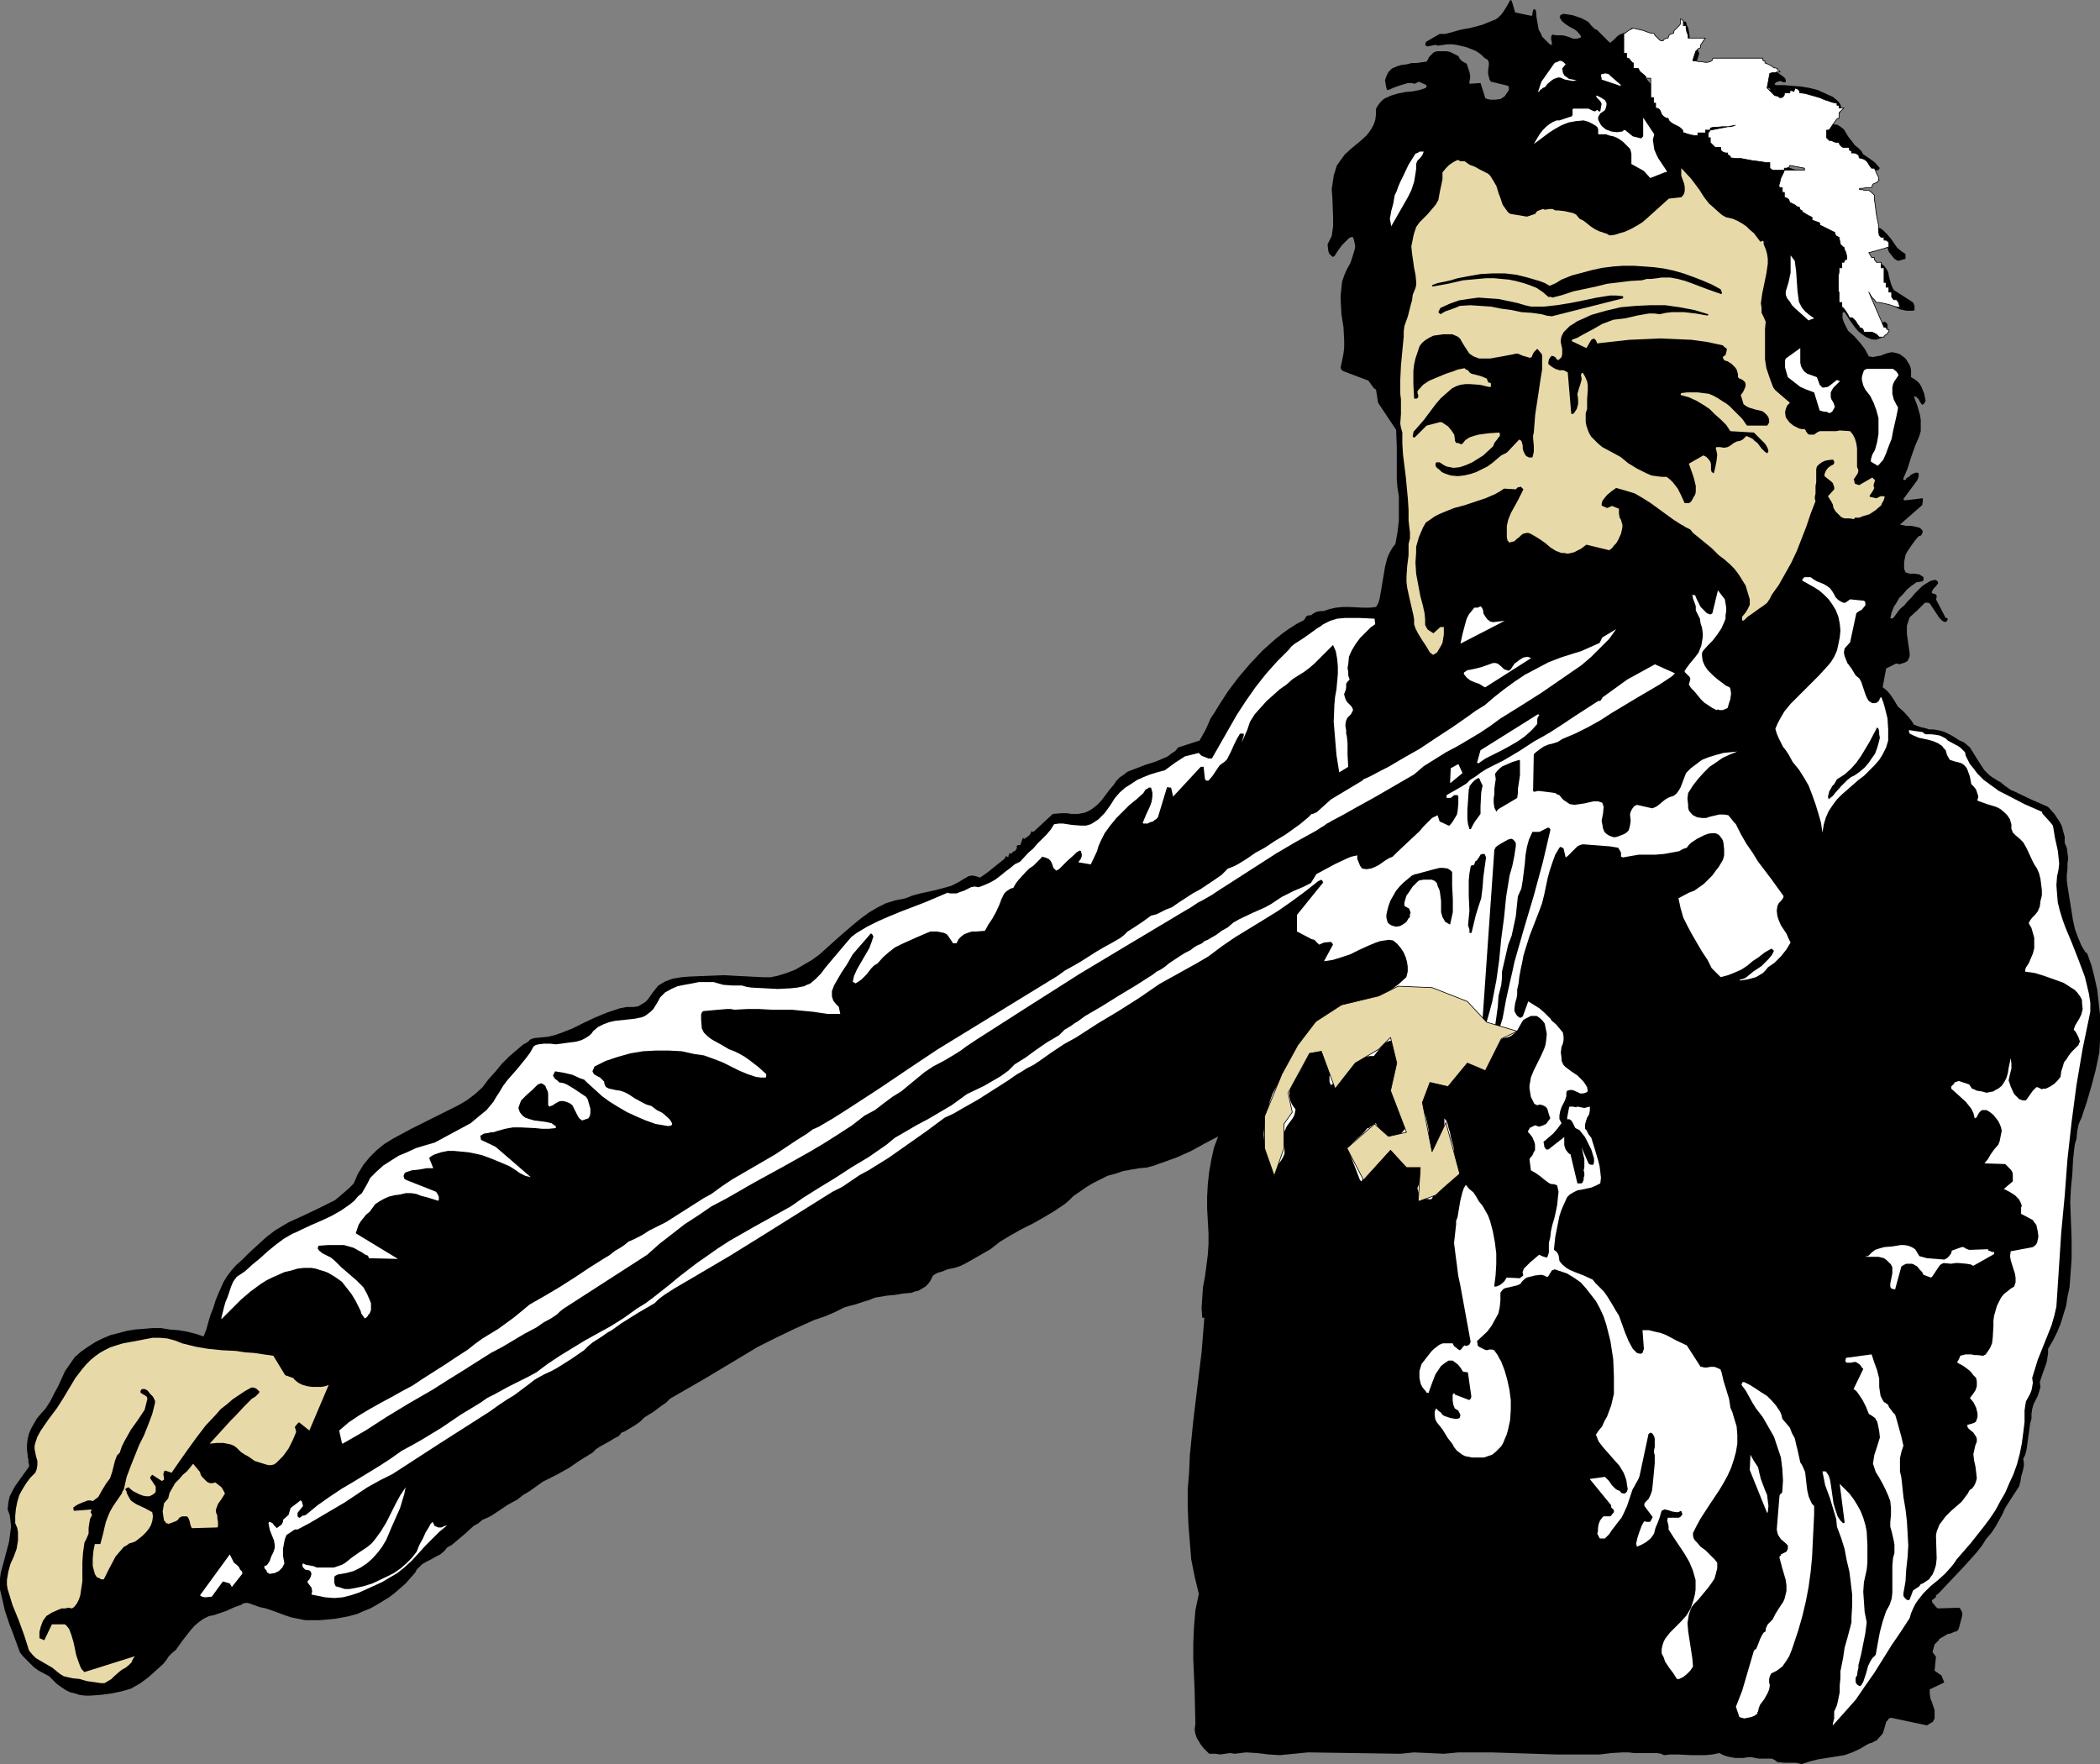 <?xml version="1.0" encoding="UTF-8" standalone="no"?>
<svg
   version="1.0"
   width="129.724mm"
   height="108.976mm"
   id="svg44"
   sodipodi:docname="Violinist 05.wmf"
   xmlns:inkscape="http://www.inkscape.org/namespaces/inkscape"
   xmlns:sodipodi="http://sodipodi.sourceforge.net/DTD/sodipodi-0.dtd"
   xmlns="http://www.w3.org/2000/svg"
   xmlns:svg="http://www.w3.org/2000/svg">
  <rect width="100%" height="100%" fill="#808080" stroke="none"/>
  <sodipodi:namedview
     id="namedview44"
     pagecolor="#ffffff"
     bordercolor="#000000"
     borderopacity="0.25"
     inkscape:showpageshadow="2"
     inkscape:pageopacity="0.0"
     inkscape:pagecheckerboard="0"
     inkscape:deskcolor="#d1d1d1"
     inkscape:document-units="mm" />
  <defs
     id="defs1">
    <pattern
       id="WMFhbasepattern"
       patternUnits="userSpaceOnUse"
       width="6"
       height="6"
       x="0"
       y="0" />
  </defs>
  <path
     style="fill:#000000;fill-opacity:1;fill-rule:evenodd;stroke:none"
     d="m 420.644,411.878 1.939,-0.646 1.939,-0.485 2.101,-0.323 4.04,-0.646 1.778,-0.646 1.778,-0.808 0.808,-0.485 0.808,-0.485 0.646,-0.323 0.646,-0.162 0.485,-0.323 0.485,-0.162 1.454,-1.616 0.323,-0.97 0.323,-1.131 0.162,-0.646 0.323,-0.323 0.323,-0.485 0.485,-0.162 8.403,1.777 1.293,-0.808 v 0.162 l 0.485,-0.97 v -0.97 -0.97 l -0.323,-0.97 -0.323,-0.97 -0.323,-0.808 -0.162,-1.131 v -0.97 l 3.394,-1.616 -0.646,-1.616 -1.616,-1.131 0.323,-3.232 -0.808,-1.131 0.485,-1.777 0.323,-0.323 0.485,-0.485 0.162,-0.162 0.162,-0.323 1.939,-1.131 0.808,-0.162 0.646,-0.323 0.646,-0.162 0.323,-0.323 0.162,-0.323 0.646,-2.424 0.162,-0.646 v -0.646 l -0.323,-0.646 -0.323,-0.485 -5.01,0.162 -0.485,-0.323 -0.323,-0.485 -0.485,-0.485 -0.162,-0.646 0.323,-0.162 0.323,-0.323 0.323,-0.162 v -0.485 l 0.485,-0.323 0.323,-0.323 2.747,-2.909 2.909,-3.07 2.909,-3.232 1.293,-1.616 1.131,-1.777 1.131,-1.293 0.97,-1.454 1.616,-2.909 0.646,-1.454 0.808,-1.293 1.778,-2.747 0.323,-0.485 0.323,-0.485 0.323,-1.131 0.162,-1.131 0.323,-1.131 0.162,-0.646 0.162,-0.808 v -0.808 l -0.162,-0.808 0.485,-0.97 0.323,-1.293 0.323,-2.424 0.323,-2.262 0.162,-1.293 0.323,-1.131 v -0.646 -0.485 l 0.162,-1.131 0.323,-1.131 0.485,-0.97 0.485,-0.97 0.323,-0.97 0.323,-1.131 -0.162,-1.131 0.646,-1.939 0.646,-1.777 0.323,-0.97 0.162,-0.97 0.162,-1.131 v -0.97 l 1.131,-1.939 0.97,-1.939 0.808,-1.939 0.646,-2.101 0.646,-2.101 0.323,-2.101 0.485,-2.262 0.162,-2.101 0.323,-4.524 v -4.524 l -0.162,-4.363 -0.162,-4.363 0.162,-3.232 0.323,-3.232 0.162,-3.232 0.162,-1.616 0.162,-1.454 0.162,-0.97 0.323,-0.97 0.162,-1.777 0.323,-1.616 0.323,-0.808 0.323,-0.646 1.293,-3.878 1.131,-3.878 0.97,-3.716 0.808,-3.878 0.162,-2.747 v -3.07 -3.07 l -0.323,-2.909 -0.323,-2.909 -0.646,-2.909 -0.646,-2.585 -0.97,-2.747 -0.162,-0.323 -0.323,-0.162 -0.97,-1.616 -0.808,-1.939 -0.646,-1.777 -0.485,-2.101 -0.646,-4.04 -0.646,-4.04 -0.162,-1.293 v -1.293 l 0.162,-1.293 v -1.293 l 0.162,-1.293 -0.162,-1.293 -0.162,-1.131 -0.485,-1.131 v -1.454 l -0.323,-1.131 -0.323,-1.293 -0.485,-0.97 -0.646,-0.97 -0.646,-0.97 -1.454,-1.616 -4.04,-1.777 -4.04,-1.939 -0.485,-0.162 -0.485,-0.323 -1.131,-0.808 -0.97,-0.808 -0.646,-0.323 -0.485,-0.323 -0.808,-0.485 -0.646,-0.485 -1.131,-1.131 -0.97,-1.454 -1.616,-2.585 -0.808,-1.293 -1.131,-0.97 -0.485,-0.323 -0.808,-0.323 -1.778,-1.131 -1.616,-0.808 -0.97,-0.323 -0.808,-0.162 -0.97,-0.162 h -0.97 l -0.97,-0.323 -0.808,-0.162 -0.97,-0.323 -0.808,-0.323 -0.485,-0.808 -0.485,-0.646 -1.293,-1.454 -1.454,-1.293 -0.485,-0.808 -0.485,-0.808 -0.646,-0.97 -0.485,-0.646 -0.646,-0.646 -0.808,-0.646 0.808,-4.363 2.262,-1.131 h 0.485 l 0.323,0.162 1.454,-0.485 0.485,-0.323 0.323,-0.646 0.162,-0.485 v -0.646 l -0.646,-4.524 v -0.97 -0.97 l 0.323,-0.97 0.323,-0.97 1.778,-1.616 1.778,-1.777 h 0.162 0.323 0.323 l 0.323,0.162 2.262,3.393 0.323,0.323 0.323,0.323 0.323,0.162 0.485,0.162 0.162,-0.162 0.162,-0.162 0.162,-0.323 v -0.162 l -0.162,-0.162 h -0.162 -0.162 l -2.262,-4.363 0.162,-0.485 v -0.323 l -0.162,-0.323 -0.97,-0.323 v -0.323 l 0.162,-0.323 0.323,-0.485 0.485,-0.485 0.485,-0.646 v -0.323 l -0.323,-0.323 -0.323,-0.162 h -0.323 l -0.323,0.162 h -0.323 l -1.131,0.646 -0.97,0.646 -0.808,0.808 -0.97,0.97 -0.646,0.808 -0.97,0.97 -0.808,0.97 -0.97,0.808 -0.97,1.293 -0.323,0.485 -0.485,0.485 -0.485,-0.162 0.323,-1.293 0.485,-1.293 0.646,-0.97 0.646,-1.131 0.97,-0.97 0.808,-0.97 0.97,-0.808 1.131,-0.808 0.323,-0.162 h 0.485 l 0.646,-0.162 h 0.162 l 0.162,-0.323 v -0.646 l -0.485,-0.323 -0.485,-0.323 -1.131,-0.162 h -0.646 -0.485 l -0.97,-0.323 -0.323,-0.808 v -0.808 -0.808 l 0.162,-0.808 0.162,-0.808 0.323,-0.646 0.97,-1.454 0.808,-1.131 0.808,-0.97 0.162,-0.162 0.485,-0.162 0.162,-0.162 0.162,-0.323 0.162,-0.485 -0.162,-0.323 -0.485,-0.485 -0.485,-0.162 -1.454,-0.323 h -1.293 l -1.454,-0.323 5.171,-4.524 0.162,-0.808 v -0.323 -0.485 l -4.04,0.485 h -0.323 l -0.162,-0.323 3.232,-4.363 0.323,-0.808 v -0.323 -0.485 l -0.323,-0.162 h -0.323 l -0.485,0.162 -0.646,0.323 -0.485,0.485 -0.323,0.162 -0.323,0.162 v 0.323 h -0.162 l -0.323,0.162 -0.162,-0.162 v -0.323 l 0.485,-1.131 0.485,-1.131 0.808,-2.585 0.97,-2.747 0.485,-1.131 0.485,-1.131 0.323,-1.131 v -1.293 -1.293 l -0.162,-1.131 -0.323,-1.131 -0.323,-1.131 -0.808,-2.101 h 0.323 l 0.323,0.162 0.485,0.485 0.323,0.646 0.485,0.646 0.323,-0.162 0.162,-0.162 0.162,-0.323 0.162,-0.323 -0.162,-0.808 -0.162,-0.808 -0.323,-0.808 -0.323,-0.808 -0.485,-0.808 -0.485,-0.485 -0.646,-0.485 -0.808,-0.485 v -0.808 -0.808 l -0.162,-0.808 -0.323,-0.646 -0.808,-1.293 -0.646,-0.485 -0.646,-0.485 -0.97,-0.323 -0.97,-0.162 -0.808,0.162 -0.97,0.323 -0.808,0.323 -0.97,0.162 -0.808,0.162 -0.97,-0.162 -0.97,-1.777 -1.131,-1.454 -1.293,-1.454 -1.454,-1.293 -0.485,-0.97 -0.485,-0.97 -0.323,-0.97 V 73.359 73.036 h 0.162 v -0.162 h 0.162 0.162 l 1.131,1.777 1.293,1.777 0.808,0.97 0.808,0.646 0.97,0.646 1.131,0.485 1.131,0.162 0.97,-0.323 0.646,-0.323 0.808,-0.808 0.323,-0.646 V 76.429 75.783 l -0.323,-0.485 -0.323,-0.162 h -0.162 l -2.747,1.131 -1.939,-1.131 -0.646,-1.131 -0.646,-1.131 -0.646,-1.293 -0.485,-1.293 -0.646,-2.747 -0.485,-2.747 0.162,-0.485 v 0 l 0.162,-0.323 h 0.162 l 0.162,-0.162 0.808,0.485 1.616,-0.162 -0.162,-0.808 -0.162,-0.808 -0.646,-1.777 -0.646,-1.939 -0.162,-1.131 v -1.131 l -0.485,-0.97 -0.646,-0.97 -0.808,-0.808 -0.808,-0.646 -0.808,-0.808 -0.97,-0.485 -1.939,-0.808 -0.485,-3.07 -0.485,-0.323 -0.323,-0.323 -0.485,-0.808 -0.646,-0.97 -0.485,-0.323 -0.485,-0.162 h -0.646 l -0.808,-0.162 -1.293,-0.162 -0.646,-0.162 -0.646,-0.323 -0.485,-0.323 -0.485,-0.485 -0.162,-0.485 v 0 l 0.485,-1.131 4.363,0.162 0.97,1.616 0.97,1.454 1.293,1.454 0.808,0.485 0.808,0.485 3.394,0.323 h 1.454 l 0.808,-0.323 0.646,-0.162 0.162,-0.323 v -0.162 -0.808 h -0.485 -0.646 l -0.646,-0.162 h -0.808 l -1.131,-0.97 -0.808,-1.131 -1.616,-2.262 -0.646,-1.131 -0.808,-1.131 -0.97,-0.808 -1.131,-0.808 h -0.97 l -0.808,0.162 h -0.323 l -0.323,0.162 -0.323,0.485 -0.162,0.485 -0.162,0.323 -0.162,0.646 -1.131,-0.162 -0.97,-0.162 -0.97,-0.323 -0.808,-0.323 -0.97,-0.646 -0.646,-0.646 -1.454,-1.454 -0.808,-0.97 -0.323,-0.485 -0.485,-0.162 h -1.293 l -0.808,0.646 -0.97,0.485 -0.485,0.162 h -0.485 l -0.646,-0.162 -0.646,-0.162 -1.131,-0.485 -1.131,-0.646 -1.131,-0.808 -0.97,-0.97 v 0 l 0.162,-0.323 0.485,0.162 0.646,0.162 h 0.97 l 1.293,-0.162 1.131,-0.646 0.323,-0.162 0.323,-0.323 0.485,-0.485 0.485,-0.646 0.323,-0.323 0.323,-0.162 h 0.162 l 0.323,0.162 v 0.646 l 0.97,0.808 1.131,1.131 1.131,0.808 1.131,0.808 0.485,0.162 0.485,0.323 0.323,0.323 0.485,0.162 5.494,-1.131 0.162,-0.162 0.162,-0.323 0.162,-0.323 0.162,-0.485 h -0.162 v -0.162 l -0.162,-0.162 h -0.97 l -0.808,-0.162 -0.646,-0.162 -0.808,-0.485 -0.646,-0.485 -0.485,-0.646 -1.293,-1.293 V 28.762 l 0.162,-0.162 0.162,-0.162 0.162,-0.323 0.485,-0.323 v -0.485 -0.646 l -0.485,-0.485 -2.101,0.323 -0.162,-0.162 -0.162,-0.162 V 26.015 l 0.808,-0.323 0.808,-0.162 1.778,-0.646 h 1.616 1.293 2.909 l 1.454,0.162 1.293,0.323 1.293,0.485 1.293,0.646 0.323,-0.162 0.162,-0.162 0.162,-0.485 v -0.646 l -0.162,-0.646 -0.323,-0.485 -0.646,-0.646 -0.808,-0.646 -1.778,-0.808 -1.778,-0.808 -1.939,-0.485 -1.939,-0.323 -2.101,-0.162 -1.778,-0.162 h -1.939 l -0.323,-0.162 v -0.162 l 0.162,-0.162 0.162,-0.162 0.323,-0.162 h 0.162 l 0.485,-0.162 0.808,0.323 h 0.323 l 0.162,-0.162 v -0.485 l -0.323,-0.485 -1.778,-1.293 -1.293,-0.485 -1.454,-0.485 -1.616,-0.162 h -1.454 l -1.616,0.162 -1.454,0.162 -3.07,0.646 -2.909,0.808 -2.747,0.97 -2.747,0.808 -2.909,0.808 h -0.162 -0.162 l 0.808,0.323 h 0.646 1.454 l 1.616,-0.162 1.454,-0.162 1.778,-0.646 1.778,-0.646 1.778,-0.485 1.939,-0.485 1.778,-0.162 1.778,-0.323 3.717,-0.162 v 0.162 h 0.162 l 0.162,0.162 v 0.162 l -3.394,2.424 0.323,0.808 0.97,0.485 1.778,-0.808 h 0.323 0.162 0.808 l 0.162,0.162 v 0.162 h 0.162 l -0.162,0.162 -2.262,0.808 -0.646,0.323 -0.646,0.646 -1.131,1.293 -0.97,1.454 -0.646,0.646 -0.646,0.323 -0.97,-0.162 -0.97,-0.162 -0.97,-0.323 -0.97,-0.162 -1.616,1.293 -0.646,0.485 -0.323,0.485 -0.485,0.485 -0.485,0.323 -0.808,0.162 -0.97,0.162 h -0.808 l -0.808,-0.323 -0.808,-0.323 -0.646,-0.323 -1.454,-1.131 -0.162,-0.323 -0.323,-0.162 V 26.015 25.692 l -0.162,-0.323 h -0.323 -0.323 l -0.97,1.293 -0.323,-0.808 -0.485,-0.808 -0.485,-1.777 -0.485,-0.97 -0.485,-0.808 -0.485,-0.646 -0.97,-0.323 -0.808,-0.485 -0.485,-0.646 -0.323,-0.323 -0.485,-0.646 -0.162,-0.323 0.162,-0.97 0.323,-0.97 0.162,-0.97 v -0.485 l -0.162,-0.485 -3.555,-1.939 -0.162,-0.323 -0.162,-0.162 v -0.808 -0.97 l 0.323,-0.808 0.162,-0.162 0.323,-0.323 h 0.485 l 0.162,0.162 h 0.162 l 0.162,0.162 0.323,0.808 0.646,0.808 0.485,0.646 0.646,0.808 0.808,0.323 0.808,0.485 1.131,0.808 0.323,0.808 v 0.808 l 0.162,1.616 0.323,1.777 0.162,0.646 0.485,0.646 0.323,0.323 h 0.162 0.323 l -0.323,-0.97 -0.162,-1.131 v -2.101 l -0.162,-0.97 -0.162,-0.97 -0.485,-0.808 -0.485,-0.485 -0.485,-0.323 -0.646,-0.323 -0.646,-0.485 -1.131,-1.131 -0.808,-1.131 -0.808,-1.131 -0.485,-0.162 -0.485,-0.485 -0.323,-0.323 h -1.454 l -1.293,0.162 -1.293,0.485 -0.485,0.323 -0.485,0.485 -0.323,0.323 -0.323,0.323 -0.323,0.162 -0.162,0.323 -0.485,-0.323 -0.485,-0.485 -0.97,-0.97 -0.808,-0.808 -0.485,-0.485 -0.485,-0.162 -0.808,-0.808 -0.646,-0.808 -0.808,-0.485 -0.97,-0.485 -1.939,-0.646 -2.101,-0.323 -0.485,0.162 -0.162,0.162 h -0.162 v 0.162 0.162 l -0.162,0.162 0.323,0.485 0.323,0.485 0.808,0.646 0.97,0.646 0.97,0.485 0.485,0.323 0.485,0.485 0.646,0.808 v 0.162 0.162 l -0.485,0.162 -0.485,0.162 h -0.808 l -0.808,-0.323 -0.97,-0.323 -0.808,-0.162 h -0.646 -0.808 l -0.808,-0.162 -0.162,0.162 -0.162,0.323 V 9.21 l 0.162,0.646 v 0.323 0.323 l -0.485,-0.162 -0.323,-0.323 -0.323,-0.323 -0.485,-0.485 -0.646,-0.646 -0.323,-0.808 -0.485,-0.808 -0.162,-0.97 -0.323,-1.777 -0.162,-1.777 -0.162,-0.162 -0.323,-0.162 -0.162,0.323 -0.162,0.485 v 0.485 l -0.162,0.323 -3.878,-0.808 -0.808,-2.747 v 0 L 352.611,0 l -0.808,1.454 -0.808,1.293 -0.485,0.646 -0.646,0.646 -0.646,0.485 -0.808,0.323 -2.424,0.97 -2.424,0.646 -2.586,0.485 -2.262,0.646 -1.293,0.323 h -0.646 -0.646 l -3.07,1.777 -0.162,0.162 v 0.162 l -0.162,0.323 0.162,0.323 0.323,0.162 h 0.162 l 0.808,-0.162 0.808,-0.162 h 0.323 l 0.323,0.162 1.131,-0.162 1.131,-0.162 h 1.131 l 1.131,0.162 2.101,0.485 2.101,0.808 0.808,0.485 0.646,0.485 0.808,0.808 0.646,0.323 0.323,0.646 v 0.646 l -0.162,1.293 v 0.808 l 0.162,0.646 0.162,0.646 0.323,0.485 4.04,0.97 0.162,0.485 v 0.485 l -0.97,1.454 -0.485,0.323 -0.485,0.323 -1.131,0.162 h -1.293 l -0.646,-0.162 -0.485,-0.162 -1.131,-3.555 -2.586,0.162 v -0.323 -0.162 l 0.162,-0.808 v -0.646 l -0.162,-0.808 -0.162,-0.485 -0.162,-0.485 -0.323,-0.97 -0.646,-0.323 -0.485,-0.323 -0.485,-0.485 -0.323,-0.646 -1.293,-0.646 -0.646,-0.323 -0.808,-0.162 h -0.646 -0.808 -0.808 l -0.808,0.323 -0.485,0.485 -0.485,0.485 -0.323,0.646 -0.323,0.485 -1.131,0.162 -1.131,0.162 h -1.131 l -1.293,0.323 -1.293,0.162 -0.97,0.323 -1.131,0.485 -0.808,0.808 -0.485,0.97 -0.323,0.97 0.162,0.97 0.162,0.808 0.162,0.485 h 0.323 l 1.454,-0.646 1.454,-0.485 1.616,-0.485 h 0.808 l 0.808,0.162 0.97,-0.485 1.778,0.808 v 0.323 l -0.162,0.323 -1.454,0.485 -1.616,0.323 -1.778,0.162 -1.616,0.323 -1.616,0.485 -1.454,0.646 -0.485,0.323 -0.646,0.646 -0.485,0.646 -0.485,0.808 v 1.293 l -0.162,1.293 -0.323,0.97 -0.485,0.97 -0.646,0.97 -0.646,0.808 -1.616,1.454 -1.778,1.454 -1.616,1.454 -1.293,1.777 -0.646,0.97 -0.323,1.131 -0.323,0.97 -0.162,1.131 -0.323,2.101 0.162,2.262 0.162,4.363 v 2.101 l -0.162,1.131 -0.162,1.131 -0.485,0.97 -0.485,0.97 0.162,1.454 0.162,0.646 0.485,0.485 0.323,0.323 h 0.162 l 0.323,-0.162 0.808,-1.293 0.97,-1.293 1.131,-1.131 0.485,-0.485 0.808,-0.323 0.323,0.646 0.162,0.808 0.162,0.808 -0.162,0.808 -0.485,1.616 -0.485,1.454 -0.808,1.454 -0.646,1.454 -0.485,1.454 -0.162,1.454 -0.162,1.616 v 1.454 l 0.162,3.07 0.485,3.07 0.162,3.07 v 1.616 l -0.162,1.454 -0.323,1.616 -0.323,1.454 v 0.323 l 0.162,0.323 0.323,0.323 5.979,2.262 0.808,1.131 0.485,0.646 0.485,0.323 0.485,3.07 1.939,2.909 2.262,3.393 0.162,3.878 v 3.878 3.878 l 0.162,1.939 0.323,1.939 v 2.909 2.747 l -0.323,2.747 -0.485,2.747 -0.646,0.808 -0.485,0.808 -0.485,0.97 -0.323,0.808 -0.485,1.939 -0.323,1.939 -0.646,3.878 -0.323,1.777 -0.323,0.97 -0.485,0.808 -1.454,0.162 h -1.616 l -3.232,-0.162 h -1.454 l -1.616,0.162 -1.454,0.323 -1.454,0.485 h -0.808 l -0.808,0.162 -0.646,0.323 -0.646,0.485 h -0.485 l -0.485,0.162 -0.162,0.162 -0.485,0.808 -1.616,0.808 -1.778,1.131 -1.616,1.131 -1.616,1.293 -1.454,1.293 -1.616,1.454 -2.909,3.07 -2.747,3.232 -2.424,3.232 -2.101,3.232 -0.97,1.616 -0.97,1.454 -1.131,2.585 -1.454,2.585 -5.01,1.616 -0.646,0.808 -0.97,0.646 -0.808,0.646 -1.131,0.485 -1.939,0.808 -2.101,0.646 -2.101,0.808 -2.101,0.808 -0.808,0.646 -0.97,0.646 -0.808,0.808 -0.646,0.97 -0.97,1.131 -0.97,1.293 -0.97,1.293 -1.131,1.131 -1.293,0.97 -0.646,0.323 -0.646,0.323 -0.808,0.162 -0.808,0.162 h -0.646 -0.97 l -1.131,-0.162 h -1.131 l -2.101,0.162 -4.525,4.201 h -0.323 v -0.162 h -0.162 l -0.162,0.485 -0.323,0.485 -1.131,0.808 h -0.162 l -0.162,-0.323 -0.646,1.777 h -0.162 -0.323 l -0.323,0.162 v 0.323 0.162 0.162 l -0.162,0.162 -0.162,0.323 -0.646,0.323 -0.162,0.323 h -0.162 -0.162 -0.323 v 0 0.323 l -0.162,0.162 v 0.323 h -0.323 l -0.162,-0.162 v -0.162 l -0.485,0.808 -0.808,0.646 -1.616,1.293 -1.616,1.293 -1.616,1.131 -0.97,-0.323 -0.97,-0.162 -0.808,0.162 -0.485,0.323 -0.323,0.162 -1.616,0.97 -1.616,0.808 -3.555,0.97 -3.717,0.808 -1.778,0.485 -1.616,0.646 -2.424,0.485 -2.101,0.646 -1.939,0.97 -1.939,1.131 -1.778,1.293 -1.616,1.293 -3.394,2.909 -3.232,2.909 -1.616,1.454 -1.778,1.293 -1.939,1.131 -1.939,1.131 -2.101,0.808 -2.101,0.646 -1.616,0.323 h -1.616 l -3.07,-0.162 -3.232,-0.162 -2.909,-0.162 -4.04,0.162 -4.04,0.162 -1.939,0.162 -1.939,0.323 -1.778,0.646 -0.808,0.485 -0.808,0.485 -1.293,1.616 -1.131,1.616 -0.646,0.646 -0.808,0.485 -0.808,0.485 -1.131,0.162 h -1.616 l -1.616,0.323 -1.454,0.485 -1.454,0.485 -2.747,1.131 -2.747,1.293 -2.586,1.293 -2.909,1.131 -1.454,0.485 -1.454,0.323 -1.616,0.162 -1.616,0.162 -0.808,0.323 -0.485,0.485 -0.485,0.323 -0.646,0.323 -3.232,2.747 -1.778,1.777 -1.454,1.777 -1.616,1.777 -1.454,1.939 -1.778,1.616 -1.939,1.454 -1.939,1.131 -2.262,1.131 -8.726,4.363 -2.101,1.131 -2.101,1.131 -2.101,1.293 -1.778,1.454 -1.616,1.616 -1.454,1.777 -1.293,2.101 -0.97,2.262 -1.131,1.131 -1.131,0.97 -1.131,0.97 -0.97,0.808 -3.555,1.777 -3.717,1.777 -3.555,1.616 -3.232,1.939 -2.101,1.616 -1.939,1.777 -1.939,1.777 -1.616,1.616 -1.454,1.293 -1.131,1.293 -0.97,1.293 -0.808,1.293 -0.646,1.454 -0.646,1.454 -0.646,1.616 -0.485,1.616 -0.646,1.616 -0.485,1.616 -0.485,1.777 -0.646,1.616 -1.939,-0.646 -1.939,-0.485 -1.939,-0.323 -2.101,-0.162 L 37.653,310.08 H 35.552 l -1.939,0.162 -2.101,0.162 -1.939,0.323 -1.778,0.485 -1.939,0.485 -1.939,0.808 -1.616,0.808 -1.778,1.131 -1.616,1.131 -1.454,1.293 -1.131,1.616 -1.131,1.616 -1.616,3.555 -0.97,1.777 -0.808,1.616 -1.131,1.777 -1.293,1.454 -0.808,0.97 -0.646,1.131 -0.646,1.131 -0.485,1.131 -0.323,1.293 -0.162,1.293 v 1.293 l 0.162,1.293 v 0.485 l 0.162,0.323 v 0.808 l 0.162,0.485 v 0.485 l -1.616,2.262 -1.616,2.262 -0.646,1.131 -0.646,1.293 -0.323,1.454 -0.162,1.616 0.485,1.293 0.162,1.293 0.162,1.293 -0.162,1.293 -0.323,2.424 -0.646,2.424 -0.646,2.424 L 0.162,367.281 0,368.573 v 1.293 1.293 l 0.323,1.293 0.808,3.555 1.131,3.393 0.646,1.616 0.646,1.777 1.131,3.07 0.808,0.97 0.808,0.808 0.808,0.808 0.808,0.808 1.131,0.808 2.424,1.293 0.97,0.97 0.808,0.808 1.131,0.808 0.97,0.646 0.97,0.485 1.293,0.323 0.97,0.323 1.293,0.162 h 1.131 l 2.424,-0.162 2.424,-0.323 2.424,-0.485 2.262,-0.646 2.262,-1.293 1.939,-1.454 1.616,-1.454 1.778,-1.616 0.646,-0.808 0.646,-0.97 0.808,-0.808 0.808,-0.646 0.808,-1.131 0.808,-1.131 1.778,-2.262 0.97,-1.131 0.97,-0.808 1.131,-0.808 1.293,-0.646 0.97,-0.162 0.97,-0.323 1.939,-0.646 1.778,-0.808 0.808,-0.323 0.97,-0.323 0.485,-0.323 0.646,-0.162 h 0.485 l 0.485,0.162 2.262,0.808 1.454,0.323 1.454,0.485 3.07,1.131 1.454,0.485 1.616,0.323 1.616,0.323 h 1.454 1.939 l 1.778,-0.162 1.778,-0.162 1.778,-0.323 1.616,-0.323 1.778,-0.485 1.454,-0.646 1.616,-0.646 1.454,-0.808 2.909,-1.777 1.293,-0.97 1.293,-1.131 1.293,-1.131 2.262,-2.585 0.323,-0.646 0.485,-0.485 0.808,-0.808 1.131,-0.646 0.97,-0.485 1.131,-0.646 0.97,-0.485 0.97,-0.808 0.646,-0.808 1.131,-0.646 0.97,-0.808 2.101,-1.777 1.939,-1.777 1.131,-0.646 0.97,-0.808 1.131,-0.485 0.97,-0.485 1.939,-1.293 1.939,-1.293 2.101,-1.131 1.454,-1.131 1.616,-0.97 2.909,-2.101 1.616,-0.808 1.616,-0.808 2.909,-1.616 2.586,-1.777 2.909,-1.777 0.808,-0.808 0.97,-0.646 1.778,-0.97 1.616,-0.97 0.97,-0.485 0.646,-0.808 0.808,-0.323 0.808,-0.485 0.808,-0.485 0.808,-0.485 1.131,-0.808 0.97,-0.97 2.101,-1.293 1.939,-1.454 0.97,-0.646 0.97,-0.97 4.202,-2.424 4.202,-2.424 8.08,-4.848 4.04,-2.424 4.202,-2.101 4.363,-2.101 4.686,-2.101 2.424,-0.808 2.262,-0.97 2.262,-1.131 1.131,-0.323 1.293,-0.323 1.939,-0.646 1.131,-0.323 0.808,-0.323 0.808,-0.323 0.97,-0.162 1.939,-0.323 1.778,-0.162 1.939,-0.323 1.939,-0.162 0.808,-0.323 0.808,-0.162 0.808,-0.485 0.808,-0.485 0.646,-0.646 0.485,-0.646 0.323,-0.646 0.323,-0.646 0.485,-0.323 0.646,-0.323 1.131,-0.323 1.131,-0.485 1.616,-0.323 1.454,-0.485 1.293,-0.646 1.131,-0.646 1.131,-0.646 1.131,-0.646 2.262,-1.293 2.262,-1.777 2.424,-1.454 2.586,-1.454 2.586,-1.293 2.586,-1.454 2.424,-1.454 2.424,-1.616 1.131,-0.97 0.97,-0.97 3.07,-2.101 1.616,-0.97 1.616,-0.808 1.616,-0.808 1.778,-0.485 1.939,-0.646 1.778,-0.323 1.939,-0.323 1.778,-0.162 1.778,-0.485 0.808,-0.323 0.97,-0.323 1.778,-0.646 1.778,-0.646 3.232,-1.454 3.232,-1.777 3.07,-1.616 -0.97,2.585 -0.646,2.909 -0.485,2.747 -0.323,2.909 -0.162,2.909 v 2.747 l 0.323,5.817 v 2.585 l -0.162,2.424 -0.646,5.009 -0.485,2.585 -0.162,2.424 -0.162,2.424 0.162,2.262 h 0.162 0.323 l -0.646,8.079 -0.97,7.918 -0.97,8.079 -0.808,8.079 -0.162,3.878 -0.323,4.04 v 4.201 l 0.162,4.04 0.323,4.04 0.323,4.04 0.808,4.04 0.97,4.04 -0.808,3.878 -0.323,3.878 -0.162,3.716 v 3.716 l 0.323,7.594 0.162,7.594 -0.162,1.293 0.162,0.97 0.323,0.97 0.485,0.808 0.485,0.808 0.646,0.808 1.293,1.293 h 1.454 l 1.131,0.162 1.131,-0.162 1.131,-0.162 1.131,0.162 1.293,-0.162 1.293,-0.162 2.586,0.162 1.454,0.162 1.293,0.162 2.586,0.162 6.626,-0.646 21.493,0.323 1.616,-0.162 1.616,-0.162 6.949,0.323 1.778,-0.162 1.616,-0.162 h 7.595 l 15.19,0.485 h 7.434 1.454 1.293 l 2.747,-0.323 2.586,-0.162 h 1.454 l 1.293,0.162 h 1.778 1.778 1.778 l 0.97,0.162 0.646,0.323 1.616,-0.162 h 1.616 l 3.232,0.162 h 3.232 l 1.616,-0.162 1.616,-0.323 0.97,0.485 0.97,0.323 0.808,0.162 0.97,0.162 h 1.939 l 0.97,-0.162 h 0.97 l 0.808,0.162 0.808,0.162 h 0.808 0.646 0.808 0.808 l 0.646,0.323 0.646,0.485 1.616,0.162 h 1.293 1.454 z"
     id="path1" />
  <path
     style="fill:#ffffff;fill-opacity:1;fill-rule:evenodd;stroke:none"
     d="m 428.078,402.668 2.586,-2.909 2.586,-2.909 2.101,-3.07 2.262,-3.232 4.04,-6.463 2.101,-3.07 2.101,-3.232 0.323,-1.131 0.485,-1.131 0.485,-0.97 0.646,-0.97 1.293,-1.616 1.616,-1.616 1.778,-1.454 1.616,-1.454 1.454,-1.616 0.646,-0.808 0.646,-0.97 3.232,-3.716 3.07,-3.878 1.454,-1.939 1.293,-1.939 1.131,-2.101 1.131,-1.939 0.97,-2.262 0.97,-2.101 0.808,-2.262 0.646,-2.424 0.485,-2.424 0.323,-2.424 0.323,-2.585 v -2.747 l 0.162,-1.131 0.162,-0.97 0.97,-1.777 0.323,-0.808 0.162,-0.808 0.162,-0.97 -0.162,-1.131 1.293,-4.201 1.616,-4.04 1.616,-4.04 0.646,-2.262 0.485,-2.101 1.131,-17.29 0.808,-8.564 0.646,-8.564 0.97,-8.726 1.131,-8.564 1.454,-8.564 1.778,-8.564 v -2.101 l -0.323,-2.101 -0.485,-2.101 -0.485,-1.939 -1.454,-3.878 -1.454,-3.716 -1.616,-3.878 -0.646,-1.777 -0.646,-2.101 -0.485,-1.939 -0.162,-1.939 -0.162,-2.101 0.162,-2.101 0.323,-1.454 0.162,-1.454 -0.162,-1.616 -0.162,-1.454 -0.646,-2.909 -0.485,-2.909 -0.646,-0.808 -1.454,-1.616 -0.323,-0.323 -0.162,-0.485 -4.04,-1.777 -4.04,-2.101 -1.939,-0.97 -1.778,-1.293 -1.778,-1.293 -1.454,-1.454 -0.97,-1.293 -0.808,-0.97 -0.646,-1.293 -0.323,-0.646 -0.162,-0.808 -0.97,-0.97 -0.646,-0.485 -0.646,-0.323 -1.778,-0.97 -0.485,-0.485 -0.646,-0.323 -0.646,-0.323 -0.808,-0.162 -1.293,-0.162 h -1.293 l -0.323,-0.162 -0.162,-0.162 -0.162,-0.162 v 0 l -3.232,-0.485 v 0.323 l 0.162,0.485 0.97,0.485 1.131,0.485 2.262,0.485 1.131,0.323 1.131,0.485 0.97,0.646 0.323,0.485 0.485,0.485 0.323,1.131 0.646,1.131 0.97,0.323 1.293,0.323 0.485,0.162 0.485,0.323 0.485,0.485 0.323,0.485 0.646,1.777 0.323,1.777 0.646,0.646 0.485,0.646 0.323,0.97 0.162,0.485 v 0.485 l -0.162,0.323 v 0.323 l 2.262,0.808 2.101,0.646 0.97,0.485 0.97,0.808 0.646,0.646 0.646,0.97 0.162,0.646 0.162,0.485 v 0.485 0.646 l 0.162,0.323 0.162,0.485 0.323,0.323 0.323,0.323 0.97,0.808 0.808,0.808 0.646,1.131 0.485,0.97 0.97,2.101 0.485,0.97 0.646,0.97 0.485,1.131 0.323,1.293 0.162,1.293 0.162,1.293 v 1.293 l -0.323,1.293 -0.162,1.293 -0.485,1.131 -0.646,0.808 -0.646,0.646 -0.485,0.646 -0.323,0.646 0.646,1.131 0.323,1.131 0.323,1.131 v 1.293 1.131 l -0.323,1.293 -0.485,1.131 -0.485,1.131 -0.646,0.97 -0.162,0.485 v 0.485 l 2.262,0.323 2.101,0.646 2.262,0.808 2.262,0.808 0.808,0.485 0.97,0.646 0.808,0.485 0.646,0.646 0.485,0.646 0.323,0.485 0.323,0.646 v 0.646 l 0.162,1.454 -0.323,1.293 -0.485,0.97 -0.97,1.616 -0.323,0.97 0.323,0.323 0.323,0.485 0.485,0.97 0.162,0.485 0.162,0.485 -0.162,0.323 -0.162,0.485 -1.616,1.616 -0.646,0.808 -0.485,0.808 -0.646,0.808 -0.323,1.131 -0.323,0.97 -0.162,1.293 -0.646,0.808 -0.808,0.808 -0.97,0.646 -0.97,0.485 h -0.646 l -0.323,0.162 -0.97,-0.485 h -0.323 l -0.323,0.323 -0.485,0.485 -1.616,2.262 h -0.808 l -0.808,-0.323 -0.485,-0.485 -0.485,-0.485 -0.323,-0.485 -0.646,-1.454 -0.485,-1.454 0.323,-1.454 0.323,-1.293 v -1.131 l -0.162,-1.293 -0.485,2.262 -0.162,1.131 -0.323,1.131 -0.485,0.97 -0.646,0.97 -0.808,0.646 -0.646,0.323 -0.485,0.323 -1.616,0.323 -1.131,-0.323 -1.131,-0.162 -0.646,-0.323 -0.485,-0.162 -0.323,-0.485 -0.323,-0.485 -2.424,-0.808 -0.97,0.323 -0.162,0.323 -0.323,0.323 -0.323,0.323 v 0.485 l 1.616,1.454 1.778,1.616 0.646,0.808 0.646,0.808 0.485,0.97 0.323,1.293 0.323,-0.162 0.162,-0.162 0.323,-0.646 0.323,-0.485 0.323,-0.323 0.323,-0.162 h 0.485 0.485 l 0.808,0.485 0.808,0.646 0.646,0.808 0.485,0.646 0.323,0.646 0.323,0.808 0.162,0.808 -0.162,0.808 -0.162,0.808 -0.162,0.808 -0.323,0.808 -0.97,1.131 -0.808,1.131 -0.646,1.131 -0.808,0.97 4.848,0.162 0.323,0.323 0.485,0.485 0.485,0.485 0.323,0.485 0.162,0.485 v 0.646 0.646 0.485 l -2.101,1.777 1.293,0.646 1.293,0.808 0.485,0.485 0.485,0.485 0.323,0.646 0.323,0.808 -0.162,0.485 v 0.646 0.485 0.323 l 0.323,0.162 v 0 l 2.424,1.293 0.323,0.485 0.485,0.646 0.323,1.454 0.162,1.293 -0.323,1.454 -0.323,0.485 -0.646,0.485 -5.171,0.97 -0.162,1.131 0.162,0.97 0.646,2.101 0.323,0.97 0.162,0.97 v 1.131 l -0.323,0.97 -0.808,0.485 -0.808,0.646 -0.808,0.646 -0.646,0.808 -0.485,0.97 -0.485,0.97 -0.323,1.131 -0.323,1.131 -0.162,1.131 v 1.293 l -0.162,2.747 -0.162,1.293 -0.485,1.131 -0.646,0.97 -0.323,0.485 -0.646,0.323 -1.293,-0.162 h -0.323 -0.323 l -0.808,-0.162 h -1.293 l -0.646,0.162 -0.646,0.162 -0.162,0.485 -0.162,0.323 -0.162,0.323 -0.162,0.162 v 0.323 l 1.454,0.808 1.293,0.97 0.485,0.485 0.485,0.646 0.646,0.646 0.162,0.808 v 1.131 l -0.323,0.97 -0.646,0.97 -0.646,0.808 0.808,0.97 0.646,1.293 0.162,0.646 0.162,0.646 v 0.808 l -0.162,0.646 -0.162,0.323 v 0.162 l -0.485,0.323 -0.485,0.162 -1.131,0.323 0.162,0.646 0.323,0.323 0.97,0.808 0.323,0.485 0.323,0.485 0.162,0.485 v 0.646 l -0.323,0.808 -0.162,0.646 -0.162,0.808 -0.162,0.646 0.162,1.454 0.323,1.454 0.162,1.293 0.162,1.454 -0.162,0.646 -0.162,0.485 -0.323,0.646 -0.485,0.646 -0.323,0.162 -0.323,0.323 -0.323,0.646 -0.485,0.646 -0.97,1.293 -2.424,2.101 -1.293,1.293 -0.97,1.293 -0.485,0.646 -0.323,0.808 -0.323,0.808 -0.162,0.97 0.162,5.332 -0.162,1.454 -0.323,1.131 -0.485,1.131 -0.485,0.646 -0.323,0.485 -0.97,0.646 -0.485,0.323 -0.485,0.162 -0.323,0.485 -0.485,0.323 -0.97,0.646 -0.808,2.101 -0.162,0.162 h -0.162 -0.162 l -0.323,-0.162 -0.323,-0.323 -0.323,-0.485 v -0.646 l 0.485,-2.747 0.162,-2.747 0.323,-2.909 0.162,-2.747 -0.162,-2.909 -0.162,-2.747 -0.323,-2.747 -0.485,-2.909 -0.323,-3.07 -0.162,-1.454 -0.323,-1.454 v -1.616 -1.454 l 0.323,-1.454 0.485,-1.454 -0.485,-2.101 -0.485,-1.777 -0.485,-1.777 -0.485,-1.616 -0.485,-0.485 -0.485,-0.646 -0.485,-0.646 -0.162,-0.485 -0.646,-0.485 -0.323,-0.162 -0.323,-0.485 -0.485,-0.97 -0.162,-0.97 -0.162,-1.131 v -0.97 -0.97 l -0.485,-1.939 -0.646,-1.777 -0.646,-1.939 -5.979,0.808 -0.162,0.808 0.323,0.323 h 0.323 0.646 l 0.808,-0.162 h 0.323 l 0.323,0.162 0.485,0.323 0.323,0.323 0.323,0.485 0.323,0.323 -2.262,4.686 0.646,0.485 0.485,0.646 0.97,1.454 0.808,1.616 0.646,1.616 0.808,0.485 0.646,0.485 0.485,0.808 0.162,0.646 0.323,1.616 0.162,1.454 -0.646,2.101 -0.646,1.939 -0.162,0.97 -0.162,1.131 0.323,0.97 0.323,0.97 0.808,1.293 0.808,1.454 0.646,1.293 0.646,1.454 0.485,1.293 0.162,1.616 v 1.616 l -0.162,1.616 v 1.131 l 0.323,1.131 0.485,2.101 0.162,0.97 v 0.97 0.97 l -0.323,1.131 -0.162,1.777 v 4.686 1.616 l -0.162,1.454 -0.485,1.454 -0.808,1.454 -0.808,2.424 -0.646,2.424 -0.485,2.585 -0.485,2.747 -0.808,0.808 -0.485,0.808 -0.485,0.97 -0.485,1.777 -0.323,0.97 -0.323,0.97 -0.485,0.808 -0.162,0.162 h -0.323 l -0.485,-0.323 -0.323,-0.485 V 392.165 391.68 l 0.323,-0.485 0.162,-1.131 0.162,-0.646 v -0.646 l 0.646,-2.585 0.485,-2.424 0.485,-2.424 0.323,-2.585 -0.485,-2.424 -0.162,-2.424 -0.162,-2.262 0.162,-2.262 0.323,-1.454 0.323,-1.454 0.162,-1.616 v -1.454 -2.747 l -0.162,-3.07 -0.323,-1.616 -0.485,-1.616 -0.646,-1.616 -0.808,-1.454 -0.808,-1.293 -0.97,-1.293 -1.131,-1.131 -1.131,-1.131 1.131,8.887 v 0.162 l -0.323,0.162 -0.323,-0.323 -0.323,-0.323 -0.646,-0.97 -0.323,-0.97 -0.323,-0.97 -0.323,-1.131 -0.162,-1.131 -0.323,-2.262 -0.162,-1.131 -0.162,-0.97 -0.323,-0.97 -0.646,-0.97 h -0.162 -0.162 -0.323 -0.162 l 0.323,1.616 0.323,1.616 1.131,3.07 0.97,3.232 0.485,1.616 0.162,1.777 0.97,2.585 0.808,2.585 0.485,2.585 0.646,2.747 0.323,2.585 0.323,2.747 v 2.585 l -0.162,2.747 v 1.131 l -0.323,1.293 -0.646,2.424 -0.646,2.262 -0.162,1.131 -0.162,1.131 -0.323,1.616 -0.323,1.616 v 1.616 l -0.162,1.616 v 1.616 l -0.323,1.616 -0.323,1.454 -0.646,1.454 v 1.616 l -0.162,0.646 -0.162,0.646 v 0.323 0 z"
     id="path2" />
  <path
     style="fill:#ffffff;fill-opacity:1;fill-rule:evenodd;stroke:none"
     d="m 407.232,401.213 0.808,-0.162 0.808,-0.162 0.808,-0.323 0.646,-0.485 v -0.323 l 0.162,-0.162 0.162,-0.808 0.323,-0.808 0.97,-1.293 0.808,-1.454 0.323,-0.808 0.162,-0.97 -0.162,-0.646 v -0.808 l 0.162,-0.646 0.323,-0.646 0.646,-0.323 0.646,-0.323 1.293,-0.97 0.808,-1.131 0.808,-1.293 0.646,-1.616 0.485,-1.454 0.97,-2.909 0.97,-3.393 0.808,-3.393 0.646,-3.393 0.485,-3.555 0.323,-3.393 0.162,-3.393 0.323,-6.625 v -1.939 l -0.485,-0.485 -0.323,-0.646 -0.485,-1.131 -0.323,-1.454 -0.323,-2.747 -0.162,-1.454 -0.485,-1.131 -0.323,-0.646 -0.323,-0.485 -0.646,-2.909 -0.323,-1.293 -0.323,-1.454 -0.646,-1.131 -0.485,-1.293 -0.808,-0.97 -0.97,-1.131 -0.162,-0.808 -0.323,-0.808 -0.97,-1.454 -0.97,-1.131 -1.131,-1.131 -1.293,-0.808 -1.454,-0.97 -1.293,-0.808 -1.293,-0.646 h -0.323 l -0.162,0.162 -0.162,0.485 0.485,0.646 0.485,0.646 0.808,1.454 0.808,1.454 0.808,1.293 1.616,2.101 1.293,2.262 1.293,2.262 0.808,2.424 0.808,2.424 0.323,2.585 0.162,2.747 -0.162,2.585 -0.162,0.485 h -0.162 l -0.162,0.162 -0.162,0.323 -0.323,3.878 -0.323,4.04 0.162,0.808 0.162,0.485 0.323,0.485 0.323,0.485 0.97,0.808 0.646,0.646 v 0.808 l -0.162,0.323 -0.162,0.323 -1.293,0.646 v 0.323 h -0.162 l -0.162,0.162 v 0.323 l 0.646,2.424 0.808,2.747 0.162,1.293 v 1.293 l -0.323,1.293 -0.162,0.646 -0.323,0.646 -0.97,1.454 -0.808,1.293 -0.646,1.293 -0.646,0.646 -0.485,0.485 -0.162,0.323 -0.162,0.323 -0.162,0.485 v 0.485 l -0.485,0.323 -0.323,0.485 -0.485,0.97 -0.485,1.293 -0.485,1.131 h -0.162 l -0.323,0.323 -2.747,9.372 -1.454,3.716 0.808,2.424 z"
     id="path3" />
  <path
     style="fill:#e8d9a8;fill-opacity:1;fill-rule:evenodd;stroke:none"
     d="m 23.594,392.973 h 0.808 l 0.808,-0.485 0.808,-0.485 0.646,-0.646 1.293,-1.131 0.646,-0.485 0.646,-0.323 0.808,-0.646 0.646,-0.646 0.323,-0.808 0.485,-0.646 -11.797,3.716 -0.646,-0.646 -0.323,-0.646 -0.485,-1.293 -0.485,-1.454 -0.323,-1.616 -0.323,-1.454 -0.485,-1.616 -0.485,-1.293 -0.485,-0.646 -0.485,-0.485 h -3.07 l -1.778,3.716 -1.131,-0.485 v -1.454 l 0.323,-1.293 0.485,-1.293 0.808,-1.131 1.293,-0.808 1.454,-0.646 0.808,-0.323 h 0.808 l 0.808,-0.162 0.808,0.162 0.485,-0.323 0.646,-0.808 0.485,-0.97 0.323,-0.97 0.162,-1.131 0.323,-2.101 v -2.262 -2.262 l 0.162,-2.262 0.162,-1.131 0.162,-1.131 0.485,-0.97 0.485,-1.131 v -1.293 l 0.162,-1.131 0.162,-0.97 0.485,-0.97 -0.162,-0.323 -0.162,-0.323 v -0.162 l 0.162,-0.162 v -0.323 l -4.04,0.323 -0.162,-0.323 v -0.323 -0.162 l 0.97,-0.646 1.131,-0.485 1.293,-0.485 h 0.646 l 0.485,0.162 0.646,-0.485 0.646,-0.485 0.808,-1.454 0.485,-0.808 0.485,-0.808 0.485,-0.646 0.485,-0.646 0.485,-1.454 0.323,-1.293 0.323,-1.293 0.485,-1.293 0.646,-0.646 0.485,-1.454 0.646,-1.293 1.454,-2.585 1.616,-2.262 1.616,-2.424 0.323,-1.293 0.323,-1.293 -0.162,-0.485 -0.485,-0.323 -0.808,-0.485 -0.162,-0.162 v -0.323 l 0.162,-0.323 0.323,-0.162 h 0.485 l 0.323,0.162 0.323,0.162 0.646,0.808 0.646,0.646 0.323,0.646 0.162,0.323 v 0.485 l -0.646,2.585 -0.97,2.585 -0.97,2.424 -1.131,2.262 -0.97,2.424 -0.97,2.424 -0.97,2.585 -0.323,1.454 -0.323,1.454 -0.323,0.485 -0.162,0.485 -1.454,2.101 -0.646,0.97 -0.646,1.131 -0.485,1.131 -0.485,1.293 -0.323,1.293 -0.323,1.454 -0.646,2.424 h -1.293 l -0.323,1.616 -0.162,1.777 v 1.777 l 0.485,1.777 0.162,0.323 0.323,0.485 0.485,0.162 0.485,0.323 h 0.646 l 0.646,-1.293 0.646,-1.293 1.454,-2.747 0.97,-1.131 0.97,-1.131 0.646,-0.323 0.646,-0.485 0.646,-0.162 0.808,-0.323 1.616,-1.293 0.808,-0.808 0.646,-0.808 0.485,-0.808 0.323,-0.97 0.162,-1.131 -0.162,-0.97 -1.778,-0.97 -1.778,-0.808 -0.808,-0.485 -0.646,-0.485 -0.485,-0.808 -0.485,-0.97 v -0.323 l -0.162,-0.162 -0.162,-0.323 0.323,-0.323 0.485,-0.162 0.485,0.485 0.646,0.485 1.293,0.646 0.808,0.323 0.808,0.162 h 0.808 l 0.646,-0.323 0.485,-0.323 0.162,-0.162 0.162,-0.323 v -0.323 -0.808 l -1.293,-1.939 v -0.162 l 0.162,-0.323 0.162,-0.162 0.162,-0.162 2.262,1.454 0.485,-0.323 v -0.323 l -0.162,-0.97 0.162,-0.485 v -0.162 l 0.323,-0.162 1.454,0.485 1.778,-2.585 1.939,-2.747 2.101,-2.909 2.101,-2.747 2.424,-2.585 1.131,-1.293 1.454,-1.131 1.293,-1.131 1.454,-0.97 1.454,-0.97 1.454,-0.808 h 0.646 l 0.646,0.323 0.323,0.323 0.323,0.323 -0.162,0.323 -0.323,0.323 -0.485,0.485 -0.808,0.485 -0.485,0.485 -1.293,1.293 -2.101,2.262 -1.131,1.131 -4.848,5.332 1.616,-0.162 h 1.616 l 0.808,0.162 0.808,0.162 0.808,0.323 0.646,0.485 0.485,0.485 0.485,0.485 0.97,0.646 0.646,0.323 0.485,0.323 1.131,0.808 2.586,0.808 0.646,0.162 h 0.646 l 0.646,-0.162 0.485,-0.323 1.616,-1.616 1.293,-1.777 0.97,-1.939 0.808,-1.939 -0.162,-0.646 -0.162,-0.485 0.485,-0.646 0.162,-0.162 0.323,-0.323 2.424,1.939 4.525,-10.665 -0.808,0.323 -0.97,0.162 h -1.131 -0.97 l -1.131,-0.162 -1.131,-0.323 -0.97,-0.485 -0.808,-0.646 -0.162,-0.162 v -0.162 l -0.323,-0.162 -1.778,-0.646 -2.747,-4.524 -2.262,-0.323 -2.101,-0.323 -2.262,-0.162 -2.101,-0.323 -3.232,-0.162 -3.232,-0.323 -2.909,-0.485 -3.232,-0.808 -1.616,-0.646 -1.778,-0.485 -1.778,-0.162 H 35.714 l -1.778,0.323 -1.616,0.323 -1.778,0.323 -1.778,0.323 -1.616,0.485 -1.454,0.485 -1.293,0.646 -1.131,0.646 -1.131,0.808 -0.97,0.808 -0.97,0.97 -0.97,1.131 -1.616,2.101 -1.454,2.424 -1.454,2.424 -1.454,2.262 -0.97,1.293 -0.97,1.293 -1.778,2.585 -0.808,1.454 -0.485,1.454 -0.162,0.646 v 0.808 l 0.162,0.808 0.162,0.808 0.323,1.131 v 0.97 l -0.162,0.97 -0.323,0.808 -1.131,1.131 -0.97,1.293 -0.808,1.293 -0.808,1.454 -0.485,1.616 -0.323,1.616 -0.162,1.616 v 1.777 l 0.485,1.131 0.162,0.97 v 0.97 0.97 l -0.162,0.97 -0.162,0.97 -0.646,1.777 -0.808,1.777 -0.485,1.777 -0.162,0.97 -0.162,0.97 v 1.131 l 0.162,0.97 1.131,3.716 1.454,3.555 1.293,3.555 1.131,3.555 0.808,0.97 0.808,0.808 1.939,1.131 1.939,1.131 0.97,0.808 0.808,0.646 0.808,0.485 0.646,0.162 1.454,0.323 1.616,0.162 1.616,0.485 z"
     id="path4" />
  <path
     style="fill:#ffffff;fill-opacity:1;fill-rule:evenodd;stroke:none"
     d="m 392.041,392.003 0.97,-0.485 0.808,-0.646 0.808,-0.808 0.646,-0.97 -0.162,-1.939 -0.646,-4.201 -0.323,-2.101 -0.162,-1.939 0.162,-0.97 0.162,-0.97 0.323,-0.97 0.323,-0.808 0.646,-0.808 0.808,-0.808 0.808,-0.97 0.808,-0.97 0.808,-0.97 0.808,-1.131 0.646,-0.97 0.323,-1.131 0.323,-1.293 v -1.293 l -0.646,-0.808 -1.454,-1.454 -0.646,-0.646 -1.131,-0.808 -0.808,-0.97 -0.485,-0.485 -0.323,-0.485 -0.162,-0.646 v -0.646 l 0.808,-1.616 0.97,-1.777 2.101,-3.232 2.262,-3.393 0.97,-1.616 0.97,-1.777 0.808,-1.777 0.646,-1.939 0.485,-1.777 0.323,-1.939 v -2.101 l -0.162,-1.939 -0.646,-2.101 -0.323,-1.131 -0.485,-1.131 -0.162,-1.131 -0.162,-0.97 -0.646,-2.101 -0.646,-2.101 -0.485,-2.101 -0.162,-0.323 v -0.162 l -0.646,-0.323 -0.808,-0.323 h -0.97 l -0.808,0.162 h -0.323 -0.323 l -0.485,-0.162 h -0.323 l -3.232,-5.009 -2.424,-1.131 -2.424,-1.293 -1.293,-0.485 -1.454,-0.323 -1.293,-0.323 h -1.454 l 0.323,4.363 -0.323,0.97 -0.323,0.162 h -0.323 l -0.646,-0.162 -0.485,-0.485 -0.485,-0.485 -0.97,-1.777 -0.808,-1.939 -1.454,-4.04 -0.808,-1.293 -0.646,-1.131 -1.293,-2.101 -0.808,-1.131 -1.939,-1.939 -0.646,-0.808 -2.101,-0.97 -2.101,-0.808 -1.131,-0.485 -0.808,-0.485 -0.97,-0.808 -0.646,-0.808 -0.162,-1.131 -0.162,-0.485 -0.323,-0.485 -0.162,-0.162 -0.485,-0.323 0.323,-3.07 0.646,-3.232 0.323,-1.616 0.485,-1.454 0.646,-1.454 0.646,-1.454 0.646,-0.646 0.808,-0.485 0.97,-0.485 0.97,-0.162 2.262,-0.485 1.131,-0.485 0.97,-0.485 0.162,-1.293 -0.162,-1.454 -0.162,-1.293 -0.323,-1.293 -0.808,-2.747 -0.808,-2.585 -0.646,-0.808 -0.485,-0.97 -0.323,-0.323 v -0.485 -0.485 l 0.162,-0.646 0.323,-0.97 0.485,-0.808 0.162,-0.97 v -0.808 l -1.293,0.323 -1.616,-0.323 -0.323,0.162 -0.808,-0.162 h -0.323 -0.162 -0.162 v 0 l -0.162,0.162 -0.485,2.585 0.162,0.162 v 0 0.162 l 0.323,-0.162 0.485,0.323 0.323,0.485 0.162,0.323 0.162,0.323 0.323,0.646 0.97,0.485 0.646,0.808 0.646,0.808 0.485,0.97 0.97,1.939 0.646,2.101 v 0.485 0.323 l -0.162,0.646 h -0.323 -0.323 l -0.323,-0.162 -0.162,-0.162 -1.616,-3.716 0.646,2.747 v 1.293 0.646 l -0.162,0.646 0.162,0.646 v 0.646 l -0.162,0.485 v 0.485 l -0.162,0.323 v 0.162 l -0.162,0.162 -0.162,0.162 h -0.97 l -1.616,-6.787 -0.323,-0.162 -0.323,-0.323 -0.485,-0.646 -0.323,-0.97 v -0.97 -0.97 l -3.717,2.909 h -0.485 l -0.162,-0.162 -0.162,-0.323 -0.162,-0.162 v -0.323 l -0.162,-0.808 1.131,-0.97 1.131,-0.97 0.97,-1.131 0.485,-0.646 0.485,-0.646 -0.485,-0.97 v -0.808 l 0.162,-0.97 0.323,-0.97 0.808,-1.616 0.323,-0.97 v -0.808 l 0.162,-0.485 h 0.162 l 0.485,-0.162 h 0.646 l 1.131,0.485 0.646,0.323 h 0.646 l 0.646,-0.162 0.485,-0.323 -0.162,-0.97 -0.485,-0.808 -0.485,-0.646 -0.646,-0.646 -0.646,-0.646 -1.454,-0.97 -0.646,-0.485 -0.646,-0.485 -0.485,-0.485 -0.323,-0.646 -0.162,-0.485 v -0.646 l -0.162,-1.131 0.162,-1.293 0.323,-0.808 0.162,-0.808 v -0.808 l -0.162,-0.97 -0.808,-0.97 -0.808,-0.97 -0.97,-0.808 -0.323,-0.485 -0.485,-0.485 -0.485,-0.485 -0.485,-0.485 -1.131,-0.97 -2.586,-1.616 -1.293,3.555 -0.323,0.162 -0.323,0.162 -0.162,-0.162 -0.485,-0.323 -0.323,-0.485 -0.323,-0.646 v -0.646 l 0.162,-1.131 0.162,-0.646 0.162,-0.485 0.162,-0.97 v -1.131 l 0.323,-1.454 0.162,-1.454 0.323,-1.777 0.162,-0.808 0.162,-0.646 0.323,-1.777 0.485,-1.616 0.97,-3.07 1.131,-2.909 1.131,-2.909 0.646,-1.777 0.485,-1.939 0.808,-3.878 0.485,-1.777 0.646,-1.939 0.646,-1.777 0.97,-1.616 0.162,-0.162 h 0.323 l 0.162,0.162 0.323,0.162 0.485,2.101 0.485,-0.323 0.485,-0.485 0.485,-0.485 0.485,-0.485 0.808,-0.808 0.646,-0.323 0.646,-0.162 4.202,0.323 2.101,0.162 1.939,0.323 0.646,1.131 v 0.646 0.162 0.162 l 0.485,0.162 1.778,-0.323 1.939,-0.323 h 1.939 1.939 l 1.939,-0.162 1.778,-0.323 1.778,-0.323 0.808,-0.485 0.97,-0.323 0.485,-0.646 0.485,-0.485 1.454,-0.97 1.616,-0.808 0.808,-0.323 0.97,-0.162 h 0.808 l 0.485,0.162 0.485,0.323 0.485,0.646 0.323,0.485 0.162,0.646 0.162,1.454 v 1.454 l -0.162,0.646 -0.162,0.485 -0.485,0.808 -0.485,0.808 -0.646,0.808 -0.808,1.131 -0.97,0.97 -0.97,0.97 -2.262,1.616 -1.293,0.485 -2.424,1.293 0.485,2.262 0.646,2.262 0.97,1.939 1.131,2.101 2.262,3.878 1.293,1.939 0.97,1.939 2.101,2.101 1.778,-0.485 1.616,-0.646 1.454,-0.646 1.454,-0.97 1.131,-0.97 1.454,-0.97 1.454,-1.131 1.454,-0.808 h 0.162 l 0.162,0.162 0.323,0.323 -0.485,0.97 -0.808,0.97 -0.808,0.808 -0.808,0.808 -0.97,0.646 -0.97,0.646 -1.778,1.454 -0.808,0.323 h -0.323 l -0.323,0.323 1.131,-0.162 0.97,-0.162 1.778,-0.485 0.808,-0.485 0.808,-0.485 0.646,-0.646 0.485,-0.646 1.616,-1.131 1.454,-1.454 1.293,-1.616 0.97,-1.616 -0.485,-0.97 -0.485,-1.131 -1.293,-1.939 -0.485,-1.131 -0.323,-0.97 -0.162,-1.293 0.162,-1.131 0.323,-0.646 0.485,-0.485 0.485,-0.646 0.162,-0.485 -2.909,-4.04 -3.07,-4.04 -1.293,-2.101 -1.454,-2.101 -1.293,-2.262 -1.131,-2.262 -0.485,-0.485 -0.485,-0.646 -0.808,-0.97 -0.97,-0.162 h -1.131 l -2.101,0.485 -0.97,0.323 h -0.97 l -1.131,-0.162 -0.97,-0.485 -0.485,-0.485 -0.485,-0.646 -0.162,-0.646 v -0.646 l -0.162,-1.454 0.162,-1.293 1.131,-1.777 1.131,-1.454 1.293,-1.454 1.454,-1.454 1.454,-0.97 1.616,-1.131 1.778,-0.808 1.616,-0.646 -1.616,0.162 -1.616,0.162 -1.778,0.485 -1.616,0.485 -1.616,0.646 -1.293,0.97 -1.293,0.97 -1.131,1.131 -1.293,3.393 -0.485,0.808 -0.485,0.646 -0.646,0.485 -0.97,0.323 -0.646,0.323 -0.485,0.323 -0.97,0.808 -0.808,0.646 -0.646,0.323 -0.485,0.162 -3.555,-0.808 -0.646,0.323 -0.485,0.646 -0.323,0.646 -0.162,0.646 0.162,1.454 -0.162,1.131 -0.162,0.646 -0.162,0.485 -0.485,0.485 -0.485,0.323 -0.808,0.323 -0.808,0.323 -0.808,0.162 -0.485,-0.162 -0.485,-0.162 -0.323,-0.162 -0.485,-0.323 -0.485,-0.485 -0.323,-0.808 -0.162,-0.97 -0.162,-0.808 0.323,-1.616 0.162,-1.616 -0.323,-0.97 -0.97,-0.323 h -1.131 l -2.101,0.485 -1.131,0.162 -1.131,0.162 -1.131,-0.162 -0.485,-0.323 -0.485,-0.323 -0.485,-0.323 -0.323,-0.323 -0.646,-0.808 -0.485,-0.162 -0.485,-0.323 -1.131,-0.162 -1.293,-0.162 -1.293,-0.162 h -0.485 l -0.485,0.162 h -0.323 l -0.162,-0.162 0.162,-8.564 0.485,-0.485 0.646,-0.485 1.131,-0.808 1.131,-0.485 1.293,-0.323 0.97,-0.323 0.97,-0.646 3.07,-1.293 2.909,-1.454 2.909,-1.616 2.747,-1.777 5.656,-3.393 2.747,-1.616 2.747,-1.616 0.97,-0.646 0.97,-0.646 0.97,-0.646 0.323,-0.323 0.323,-0.323 -4.686,-2.101 -3.232,1.777 -3.232,1.777 -2.909,2.101 -2.909,2.101 v 0.162 l -0.162,0.162 -0.162,0.323 -0.323,0.162 h -0.323 l -2.747,1.777 -2.747,1.777 -2.909,1.939 -2.747,1.777 -1.939,1.131 -1.778,0.97 -3.717,2.424 -3.555,2.101 -1.939,0.97 -1.939,0.97 -1.293,0.808 -1.293,0.97 -1.293,0.808 -0.808,0.808 -1.293,0.808 -1.131,0.646 -2.262,1.293 v 0.646 h 0.97 l 0.808,-0.646 h 0.485 0.323 l 0.162,0.323 v 1.616 l -0.162,1.777 -0.162,0.808 -0.485,0.808 -0.485,0.808 -0.485,0.646 -0.323,0.323 h -0.162 l -2.101,-0.97 -0.485,-1.454 -0.646,0.323 -0.646,0.323 -1.939,1.939 -0.97,1.131 -2.586,2.424 -2.747,2.585 -0.485,0.485 -0.485,0.485 -0.808,0.323 -0.808,0.485 -1.616,1.131 -0.97,0.485 -0.808,0.323 -1.131,0.162 -0.97,-0.162 -0.485,-0.646 -0.323,-0.808 -0.323,-0.808 v -0.808 l -1.454,0.323 -1.131,0.485 -2.424,1.131 -4.525,2.424 -1.293,2.101 -1.939,0.97 -1.939,0.808 -1.939,0.97 -0.97,0.485 -0.97,0.646 -1.454,0.97 -1.454,0.808 -2.909,1.293 -3.07,1.454 -1.454,0.808 -1.293,1.131 -1.454,0.808 -1.293,0.97 -1.131,0.646 -0.808,0.485 -0.808,0.323 -0.323,0.323 -0.485,0.323 -0.808,0.323 -0.808,0.485 -0.808,0.646 -1.293,0.646 -1.293,0.808 -2.424,1.616 -0.97,0.808 -0.97,0.646 -0.97,0.485 -0.808,0.646 -4.04,2.585 -4.04,2.424 -3.878,2.424 -3.878,2.262 -1.778,1.293 -0.808,0.485 -0.646,0.485 -1.616,0.97 -1.293,1.293 -2.747,1.616 -2.586,1.777 -2.424,1.777 -2.586,1.616 -0.808,0.808 -0.646,0.646 -1.778,1.293 -1.939,1.131 -1.939,1.131 -4.04,1.939 -1.778,1.293 -1.778,1.293 -2.747,1.616 -2.747,1.616 -2.747,1.454 -2.747,1.616 -2.262,1.293 -1.939,1.616 -2.101,1.454 -2.101,1.454 -4.04,2.424 -3.717,2.424 -3.717,2.262 -3.878,2.424 -2.747,1.939 -2.909,1.616 -5.818,3.232 -5.656,3.232 -2.747,1.777 -2.747,1.939 -2.101,1.454 -2.101,1.616 -2.101,1.616 -1.939,1.616 -3.878,3.07 -1.939,1.454 -2.101,1.293 -2.909,2.101 -3.07,1.939 -6.141,3.393 -2.909,1.777 -2.909,1.777 -2.909,1.939 -2.586,1.939 -1.778,0.97 -1.616,0.808 -3.232,1.616 -3.232,1.777 -1.616,0.808 -1.616,1.131 -4.525,2.747 -4.525,3.07 -4.525,2.747 -2.262,1.293 -2.424,1.293 -2.747,1.939 -2.747,1.777 -5.818,3.555 -2.747,1.616 -2.909,1.939 -2.747,1.939 -2.747,2.262 -0.485,0.162 h -0.323 l -0.323,0.323 -0.323,0.162 h -0.162 l -0.162,-0.162 -0.162,-0.162 v -0.162 -0.646 l 1.293,-1.616 -0.323,-1.131 h -0.162 v -0.162 h -0.162 l -0.162,0.162 -2.101,1.616 -0.485,1.616 -1.293,1.131 v 0.485 l -0.323,0.646 -0.485,0.323 -0.646,0.485 -0.323,-0.323 -0.323,-0.323 -0.323,-0.485 -0.646,-0.323 h -0.162 l -0.162,0.323 0.162,0.808 0.162,0.808 0.323,0.808 0.323,0.808 0.323,0.808 0.162,0.97 v 0.808 l -0.323,0.97 -0.485,0.97 -0.323,0.97 -0.485,0.808 -0.323,0.323 -0.485,0.162 v 0.323 l 0.162,0.323 0.323,0.323 0.162,0.485 0.323,0.162 0.162,0.162 h 0.162 l 1.131,-0.162 0.97,-0.485 0.808,-0.808 0.485,-0.97 -0.323,-1.777 v -1.616 l 0.323,-1.777 0.162,-0.646 0.323,-0.808 1.939,-1.293 h 0.646 l 2.747,-1.454 2.747,-1.616 5.494,-3.232 5.333,-3.555 2.909,-1.616 2.909,-1.454 11.474,-7.433 11.15,-7.11 2.262,-1.616 1.939,-1.293 1.616,-0.97 1.293,-0.97 1.293,-0.97 1.293,-0.97 0.808,-0.646 0.808,-0.485 1.454,-0.808 1.778,-0.808 1.454,-0.808 3.07,-1.939 3.07,-2.101 0.97,-0.97 0.97,-0.808 2.262,-1.454 1.131,-0.808 1.131,-0.646 1.131,-0.808 1.131,-0.808 3.878,-2.424 3.878,-2.262 0.97,-0.97 1.293,-0.97 2.262,-1.454 4.686,-2.747 8.242,-4.848 8.08,-5.009 15.998,-10.018 2.262,-1.131 4.04,-2.747 2.101,-1.131 4.686,-2.909 4.363,-3.07 4.363,-3.07 4.363,-3.232 2.101,-0.97 1.939,-1.131 3.717,-2.101 3.555,-2.262 3.555,-2.262 1.131,-0.808 0.97,-0.646 1.131,-0.646 0.97,-0.646 1.616,-0.808 1.454,-0.97 2.747,-1.939 2.909,-1.939 2.909,-1.616 5.01,-3.232 4.848,-2.909 4.848,-3.07 4.686,-3.232 5.818,-3.232 2.909,-1.616 2.747,-1.616 3.232,-2.424 3.07,-2.101 6.626,-4.04 3.394,-2.101 3.232,-2.262 3.07,-2.262 3.07,-2.424 0.485,-0.162 0.162,-0.162 0.323,0.323 v 0.162 l 0.162,0.162 -6.141,7.594 v 3.878 l 3.394,1.777 0.646,0.162 0.323,0.323 0.162,0.162 0.323,0.323 0.323,0.323 1.131,-0.485 1.616,-0.162 0.162,0.162 0.162,0.162 0.162,0.323 -2.101,3.878 1.131,-0.162 0.97,-0.162 2.101,-0.646 1.939,-0.646 1.939,-0.97 2.101,-0.97 1.939,-0.808 0.97,-0.323 0.97,-0.162 1.131,-0.162 0.97,0.162 0.97,0.808 0.808,0.97 0.646,0.97 0.485,1.131 0.323,1.131 0.162,1.131 v 1.131 l -0.323,1.293 -1.778,1.616 -1.939,1.454 -1.939,1.454 -2.101,1.131 -0.808,-0.323 -0.97,0.323 -0.808,0.323 -0.97,0.485 -0.97,0.162 -2.909,1.293 -2.586,1.454 -1.293,0.808 -1.131,0.808 -0.97,0.97 -0.97,0.97 -2.101,2.909 -2.101,2.909 -2.101,3.232 -1.778,3.393 -0.97,1.777 -0.646,1.777 -0.485,1.939 -0.485,1.939 -0.323,1.939 -0.162,1.939 0.162,2.101 0.323,1.939 0.808,2.262 0.808,2.101 v 0.485 l 0.323,-0.646 0.646,-0.808 0.485,-0.646 0.485,-0.646 0.485,-0.808 0.323,-0.808 v -0.97 -0.485 l -0.162,-0.485 -0.162,-0.646 v -0.808 -0.808 l 0.162,-0.646 0.646,-1.454 0.323,-0.485 0.485,-0.646 0.485,-0.646 0.485,-0.808 0.162,-0.646 0.162,-0.808 -0.485,-0.646 -0.323,-0.485 -0.323,-0.646 -0.162,-0.646 -0.162,-0.808 v -0.646 l 0.162,-0.808 0.162,-0.808 2.262,-3.555 1.939,-3.878 0.808,-0.646 0.646,-0.485 0.646,-0.485 0.485,-0.162 h 0.323 l 0.97,0.646 0.97,0.646 0.323,0.485 0.485,0.323 0.162,0.485 0.162,0.646 v 0.646 l -0.162,0.808 -0.646,1.454 -0.323,0.808 v 0.646 0.646 l 0.323,0.808 0.485,-0.323 0.646,-0.162 0.97,-0.808 0.97,-0.97 0.97,-0.97 0.485,-0.808 0.485,-0.808 0.646,-0.485 0.808,-0.485 0.808,-0.485 0.808,-0.323 0.97,-0.162 h 0.97 l 2.424,-3.07 1.293,-0.485 h 1.293 0.162 l 0.162,0.162 0.323,0.808 0.485,0.646 0.323,0.808 0.162,1.131 -0.323,1.131 -0.485,1.293 -0.97,2.585 -0.485,1.454 v 1.293 0.646 l 0.162,0.646 0.323,0.808 0.323,0.646 0.323,0.323 0.162,0.485 0.323,0.808 2.424,2.101 -0.646,2.262 -2.101,2.424 -0.323,0.162 h -0.485 l -0.808,-0.162 -0.808,-0.323 -0.808,-0.162 -0.323,-0.323 -0.323,-0.323 -0.485,-0.646 -0.485,-0.808 -0.323,-0.646 -1.293,0.808 -0.323,0.323 h -0.323 l -1.131,1.293 -1.293,1.131 -1.131,1.131 -0.485,0.808 -0.485,0.646 2.747,7.11 0.162,0.162 0.162,0.162 0.162,-0.162 v -0.162 l 0.808,-0.97 0.646,-0.97 0.485,-1.131 0.646,-0.97 0.646,-0.97 0.808,-0.97 0.97,-0.646 1.293,-0.485 h 1.454 l 2.747,3.555 2.747,0.162 0.485,0.323 0.323,0.323 0.162,0.485 0.162,0.485 -0.162,0.646 -0.323,0.646 -0.323,0.646 -0.162,0.485 -0.485,1.293 0.162,0.646 0.162,0.646 0.323,0.323 0.162,0.323 0.485,0.485 1.939,0.162 0.323,-0.485 0.162,-0.485 0.323,-1.293 0.162,-1.131 -0.162,-0.646 v -0.485 l -0.162,-0.646 -0.162,-0.485 0.162,-0.323 0.162,-0.323 0.485,-0.323 h 0.162 l 0.323,0.323 0.323,0.646 v 0.162 l -0.162,0.485 0.162,0.323 0.323,0.485 0.323,0.323 0.323,0.323 0.485,-0.162 0.485,-0.323 0.646,-0.97 0.323,-1.131 0.485,-1.131 v -1.777 l -0.162,-0.97 v -1.131 l -0.162,-1.131 -0.646,-2.424 -0.162,-0.97 -0.323,-0.97 -0.162,-0.808 -0.323,-0.808 -0.485,-0.646 v 1.131 l -0.162,1.131 -0.485,2.424 -0.323,1.131 -0.323,1.293 -0.485,2.424 -0.162,0.162 -0.323,0.162 h -0.323 l -0.323,-0.323 -0.162,-0.162 -0.162,-0.485 -0.162,-1.454 -0.162,-1.616 -0.162,-3.232 -0.323,-1.616 -0.323,-1.454 -0.646,-1.454 -0.485,-0.646 -0.485,-0.646 -0.323,-0.646 -0.162,-0.646 0.162,-0.646 v -0.646 l 0.646,-1.131 0.808,-0.97 0.323,-0.323 h 0.485 l 0.808,-0.162 1.616,0.323 h 0.808 l 0.808,0.162 0.646,-0.323 0.323,-0.162 0.323,-0.323 0.808,-1.131 0.646,-0.97 0.646,-1.131 0.646,-1.131 0.485,-0.323 0.808,-0.162 0.646,-0.162 h 0.323 l 0.323,0.162 0.808,0.485 1.454,0.808 0.646,0.323 0.485,-1.939 0.485,-0.97 0.323,-0.97 0.485,-0.808 0.808,-0.808 0.646,-0.646 0.97,-0.646 0.97,-0.162 0.808,-0.323 0.646,-0.485 0.646,-0.485 0.646,-1.131 0.646,-1.131 0.323,-0.485 0.485,-0.323 0.646,-0.323 0.646,-0.323 h 0.808 0.485 l 0.323,0.162 0.646,0.485 0.485,0.485 0.485,0.646 0.162,0.808 0.162,0.808 0.162,0.808 -0.162,1.616 -0.162,0.97 -0.323,0.97 -0.808,1.777 -0.808,1.616 -0.808,1.616 -0.646,1.616 -0.162,0.97 -0.162,0.808 v 0.808 l 0.162,0.97 0.162,0.97 0.485,0.97 0.323,0.646 0.323,0.162 0.323,0.162 0.646,-0.162 0.646,0.162 0.646,0.323 0.323,0.323 0.162,0.323 0.323,1.131 0.323,0.97 -0.485,0.646 -0.485,0.646 -0.646,0.323 -0.97,0.323 -0.97,-0.323 -1.293,0.646 v 0.162 l -0.323,0.485 v 0.323 l 0.323,0.323 0.646,0.808 0.485,1.131 0.162,0.646 v 0.485 0.808 l -0.323,0.485 -0.162,0.485 -0.323,0.485 -0.323,0.323 -0.162,0.323 0.323,2.585 1.131,0.646 1.131,0.808 0.97,0.808 1.131,0.808 0.485,0.162 h 0.485 l 0.485,0.162 0.323,0.162 0.323,1.454 -0.162,1.454 -0.162,1.616 -0.323,1.616 -0.323,1.454 -0.485,1.616 -0.323,1.454 -0.162,1.454 -0.323,1.293 v 1.131 1.131 l -0.162,0.485 -0.162,0.485 -0.162,0.162 h -0.162 l -0.485,-0.162 -0.485,-0.162 -0.646,-0.323 -2.101,1.777 -0.97,0.97 -0.485,0.485 -0.323,0.808 0.162,0.808 -0.808,0.646 -3.07,-0.162 -0.485,0.808 -0.485,0.485 -0.646,0.485 -0.808,0.323 h -0.323 -0.162 l 0.323,-2.585 0.162,-2.585 v -2.585 l -0.323,-2.585 -0.485,-2.585 -0.646,-2.424 -0.485,-1.293 -0.646,-1.131 -0.646,-1.131 -0.808,-0.97 -0.646,-1.131 -0.646,-0.97 -0.97,-0.808 -0.808,-0.97 -0.485,0.808 -0.323,0.97 -0.485,1.939 -0.323,1.939 -0.323,1.939 -0.323,0.808 v 0.808 l -0.162,1.454 -0.162,1.454 -0.162,1.454 0.323,2.585 0.323,2.424 0.323,2.585 0.485,2.262 2.424,13.25 -0.323,0.646 -0.323,0.162 -0.323,0.162 -0.485,-0.162 -0.323,0.323 -0.485,0.646 -0.323,0.162 -0.485,-0.323 -0.808,-0.646 -0.323,-0.646 h -2.262 l -0.808,0.323 -0.646,0.485 -0.646,0.485 -0.646,0.646 -1.131,1.454 -1.131,1.454 -0.485,1.616 v 0.808 0.808 l 0.162,0.808 0.162,0.646 0.323,0.646 0.485,0.646 0.323,0.323 0.162,0.323 0.485,0.162 0.808,-2.262 0.808,-2.101 0.646,-0.97 0.646,-0.97 0.808,-0.646 0.97,-0.646 h 0.485 0.485 l 0.646,0.485 0.646,0.485 0.485,0.646 0.162,0.162 0.162,0.323 0.323,0.485 1.131,0.162 0.808,5.655 -0.162,0.485 -0.162,0.162 -0.162,0.162 -3.394,-1.293 v 0 -0.162 l -0.162,-0.162 -0.323,0.323 v 0.485 0.97 l 0.162,0.97 0.323,0.808 0.485,0.323 0.323,0.162 0.485,0.97 v 0.323 l -0.162,0.485 -0.485,0.162 h -0.646 l -0.97,-0.162 -0.97,-0.323 -0.485,-0.162 -0.485,-0.323 -0.323,-0.485 -0.485,-0.323 -0.646,-0.646 -0.323,0.808 v 0.808 l 0.162,0.97 0.323,0.646 0.646,0.808 0.646,0.808 0.808,1.293 0.485,0.808 0.646,0.808 0.485,0.646 0.323,0.646 0.646,0.808 0.646,0.485 0.646,0.485 0.646,0.323 0.808,0.162 0.808,0.162 h 1.616 1.131 l 0.97,-0.323 0.97,-0.323 0.808,-0.646 0.646,-0.646 0.646,-0.646 0.485,-0.808 0.323,-0.808 0.485,-1.131 0.323,-1.131 0.485,-2.262 0.162,-2.424 v -2.262 l -0.323,-2.424 -0.485,-2.262 -0.646,-2.262 -0.808,-2.101 -0.485,-0.808 -0.323,-0.646 -0.808,-1.131 -0.485,-0.162 h -0.646 l -0.646,0.162 -0.485,-0.162 -0.97,-0.485 -0.323,-0.162 -0.323,-0.323 v -0.485 l -0.162,-0.485 2.424,-2.262 0.97,-1.293 0.808,-1.454 0.808,-1.454 0.323,-1.454 0.162,-1.616 v -0.97 -0.808 l 0.323,-0.485 0.485,-0.485 0.485,-0.162 1.454,-0.323 0.646,-0.162 0.646,-0.162 0.646,-0.323 0.323,-0.485 0.485,-0.485 0.646,-0.485 0.646,-0.162 1.293,-0.323 1.454,-0.162 0.646,0.162 0.323,0.162 0.323,0.162 h 0.162 l 0.323,-0.323 0.162,-0.323 0.323,-0.485 0.162,-0.323 0.323,-0.162 h 0.162 l 0.162,-0.162 2.909,0.97 1.616,0.97 1.616,1.131 1.293,1.454 1.131,1.454 1.131,1.454 0.97,1.777 0.808,1.777 0.646,1.939 0.485,1.939 0.485,1.939 0.323,2.101 0.323,2.101 0.162,4.04 v 4.04 l -0.646,2.747 -0.97,2.585 -0.646,1.131 -0.485,1.131 -0.808,0.97 -0.646,0.97 0.646,1.616 1.131,1.454 1.293,1.454 1.131,1.293 1.293,1.454 0.97,1.616 0.323,0.808 0.323,0.97 0.162,1.131 0.162,0.97 -0.162,0.323 v 0.162 l -0.323,0.323 -0.162,0.162 h -0.323 l -0.646,-0.162 v -0.162 l -0.323,-0.323 -0.485,-0.162 -0.485,-0.323 -0.808,-0.808 -0.646,-0.97 -0.97,-0.97 -3.555,0.485 5.01,6.14 v 0.485 l 0.646,0.646 v 0.485 l -0.808,0.97 h -1.293 -0.323 l -0.323,0.323 -0.485,0.646 -0.323,0.808 -0.162,0.97 v 0.646 l -0.162,0.646 0.485,0.97 0.162,0.162 h 0.485 0.646 l 0.97,-0.97 0.646,-0.97 1.616,-2.101 0.646,-0.808 0.485,-0.97 0.808,-1.777 0.646,-1.939 0.646,-1.939 0.485,-0.808 0.323,-0.646 0.485,-0.808 0.323,-0.808 2.101,-9.857 0.485,-0.323 0.323,0.162 0.162,0.162 0.323,0.485 0.162,0.646 v 1.939 l -0.162,0.646 v 0.646 l 0.162,0.646 v 1.777 l -0.162,1.777 -0.323,3.393 -0.162,1.293 -0.323,0.97 -0.485,0.97 -0.808,0.808 -0.162,0.323 v 0.485 l 1.939,2.585 -0.485,0.97 -0.162,0.162 h -0.808 l -0.485,-0.162 -0.323,0.485 -0.323,0.646 -0.485,1.293 -0.485,1.454 -0.323,1.454 0.162,0.323 v 0.323 l 1.131,-0.485 1.131,-0.646 0.97,-0.808 0.485,-0.646 0.323,-0.485 0.323,-1.293 0.485,-1.131 0.485,-1.293 0.323,-1.131 0.162,-0.485 0.323,-0.162 0.323,-0.162 0.808,0.162 0.97,0.323 0.97,0.162 h 0.485 l 0.646,-0.323 0.162,0.323 0.162,0.485 -0.323,0.485 -0.485,0.323 h -2.586 l -0.162,0.646 0.162,0.646 0.162,0.646 v 0.808 l 1.131,1.777 1.293,1.939 1.293,1.939 1.131,1.939 0.808,1.939 0.323,1.131 0.323,1.131 v 1.131 1.131 l -0.162,1.131 -0.323,1.293 -0.323,0.97 -0.323,0.97 -0.485,0.808 -0.485,0.808 -1.293,1.454 -1.293,1.293 -1.293,1.293 -1.131,1.454 -0.323,0.646 -0.323,0.97 -0.162,0.808 v 0.97 l 0.485,0.97 0.323,0.97 0.97,1.454 0.97,1.293 0.808,1.293 z"
     id="path5" />
  <path
     style="fill:#ffffff;fill-opacity:1;fill-rule:evenodd;stroke:none"
     d="m 47.834,372.936 1.616,-0.162 2.586,-3.555 1.616,0.485 0.485,0.808 2.424,-3.07 v -0.485 l -0.485,-0.485 -0.323,-0.646 -0.485,-0.485 -0.646,-0.485 -0.97,-1.939 -6.949,9.533 0.162,0.162 0.323,0.162 z"
     id="path6" />
  <path
     style="fill:#ffffff;fill-opacity:1;fill-rule:evenodd;stroke:none"
     d="m 75.952,372.936 2.101,0.162 1.939,-0.162 1.939,-0.485 1.939,-0.646 1.778,-0.808 1.778,-0.808 1.778,-0.808 1.616,-0.97 1.939,-1.131 1.616,-1.293 1.778,-1.616 1.616,-1.777 1.616,-1.777 1.616,-1.616 1.616,-1.616 1.778,-1.454 -0.646,0.162 -0.646,0.323 h -0.808 l -0.323,-0.162 -0.485,-0.162 -0.485,-0.97 -0.485,0.485 -0.323,0.646 -0.808,1.293 -0.646,1.454 -0.808,1.454 -0.646,1.616 -1.131,1.454 -1.293,1.293 -1.293,1.131 -1.616,1.131 -1.616,0.808 -3.394,1.616 -2.101,0.646 -2.262,0.485 -0.97,0.162 h -1.131 l -0.97,-0.323 -1.131,-0.323 -0.162,-0.323 -0.162,-0.485 v -1.131 -0.162 l 0.162,-0.323 0.323,-0.162 0.323,-0.162 1.939,-0.323 1.778,-0.485 1.616,-0.808 1.454,-0.97 1.293,-1.131 1.293,-1.454 0.97,-1.293 0.97,-1.616 1.293,-3.07 1.293,-2.909 0.646,-1.454 0.485,-1.616 0.485,-1.616 0.323,-1.616 -1.293,1.939 -1.131,2.101 -2.101,4.201 -1.293,2.101 -1.293,1.777 -0.808,0.97 -0.97,0.808 -0.97,0.646 -0.97,0.646 -1.616,1.131 -1.616,1.293 -0.808,0.485 -0.97,0.323 -0.97,0.323 h -1.131 -0.808 -0.646 -1.293 l -0.808,-0.323 -0.808,-0.162 -0.97,-0.162 -0.646,-0.323 -0.162,0.162 v 0.162 0.323 l 0.162,0.323 0.485,0.485 0.97,0.162 0.162,0.162 0.162,0.162 0.162,0.485 -0.162,0.646 -0.162,0.323 -0.162,0.323 -0.323,0.323 -0.162,0.323 0.485,0.646 0.485,0.646 0.162,0.808 -0.162,0.808 z"
     id="path7" />
  <path
     style="fill:#e8d9a8;fill-opacity:1;fill-rule:evenodd;stroke:none"
     d="m 45.086,356.778 5.656,-0.162 0.162,-0.323 v -0.323 -0.646 l -0.162,-0.808 v -0.646 l -0.323,-0.808 v -0.646 l 0.485,-1.293 0.808,-1.131 0.808,-1.293 -0.162,-0.323 -0.162,-0.323 -0.485,-0.808 -0.808,-0.646 -0.646,-0.485 -0.646,0.162 h -0.646 l -0.646,-0.323 -0.485,-0.485 -0.323,-0.323 -0.323,-0.323 -0.323,-0.485 -0.162,-0.646 -1.616,-1.939 -0.646,0.808 -0.808,0.97 -0.97,0.808 -0.808,0.97 -0.97,0.97 -0.646,1.131 -0.646,1.131 -0.323,1.293 -0.97,1.131 -0.162,0.97 -0.162,0.97 0.162,1.131 0.162,0.97 0.323,0.323 0.162,0.323 h 0.323 l 0.162,0.162 1.778,-0.646 0.485,-0.323 0.323,-0.485 0.646,-0.323 h 0.646 0.485 l 0.323,0.323 0.323,0.808 0.162,0.808 0.323,0.808 z"
     id="path8" />
  <path
     style="fill:#ffffff;fill-opacity:1;fill-rule:evenodd;stroke:none"
     d="m 412.726,353.061 0.162,-1.454 -0.162,-1.293 -0.162,-1.293 -0.485,-1.131 -0.485,-1.293 -0.485,-1.293 -0.323,-1.293 -0.323,-1.454 -0.97,-1.454 -0.808,-1.454 -0.162,3.555 4.04,10.018 z"
     id="path9" />
  <path
     style="fill:#ffffff;fill-opacity:1;fill-rule:evenodd;stroke:none"
     d="m 79.992,337.065 5.333,-3.07 5.01,-3.232 5.333,-3.232 5.333,-3.07 3.555,-2.262 3.394,-2.101 6.626,-4.201 2.747,-1.454 5.171,-3.07 2.747,-1.454 1.616,-1.131 1.778,-0.97 1.454,-0.97 0.646,-0.646 0.808,-0.646 19.554,-12.604 2.909,-2.585 2.909,-2.262 2.909,-2.262 3.232,-2.101 3.07,-2.101 3.394,-1.777 6.464,-3.716 6.787,-3.716 6.626,-3.716 3.232,-1.939 3.07,-1.939 3.232,-2.101 2.909,-2.262 2.424,-1.293 2.101,-1.616 1.939,-1.454 2.101,-1.293 3.717,-3.07 1.778,-1.454 1.939,-1.293 2.747,-1.454 2.424,-1.454 1.293,-0.808 1.293,-0.97 2.424,-1.616 12.12,-7.756 11.958,-7.594 12.12,-7.271 12.443,-7.433 1.131,-0.646 0.97,-0.646 0.97,-0.646 0.97,-0.485 2.262,-1.293 1.939,-1.293 4.04,-2.585 4.525,-2.909 4.525,-2.909 4.686,-2.747 4.686,-2.585 0.97,-0.646 0.808,-0.485 0.646,-0.485 0.646,-0.323 0.485,-0.323 0.646,-0.323 2.424,-1.293 2.262,-1.293 4.686,-2.585 9.211,-5.332 2.262,-1.939 2.586,-1.616 2.586,-1.616 2.747,-1.454 5.171,-3.07 2.424,-1.616 2.424,-1.777 4.686,-2.909 4.848,-3.07 9.373,-6.463 2.262,-1.939 2.101,-2.101 2.101,-2.101 1.616,-2.262 -3.232,1.939 -0.646,1.293 -1.454,0.646 -1.454,0.646 -1.454,0.646 -1.616,0.485 -3.07,0.97 -2.909,1.131 -2.747,1.454 -2.747,1.454 -2.424,1.616 -2.424,1.777 -2.262,1.777 -2.262,1.939 -2.101,1.293 -1.778,1.293 -3.717,2.585 -3.717,2.424 -1.939,1.293 -1.939,1.293 -3.717,2.101 -3.555,2.101 -1.616,0.808 -2.747,1.454 -1.454,0.646 -0.162,0.162 -0.162,0.162 -7.272,4.363 -3.232,2.909 -0.162,0.162 h -0.162 l -0.646,0.323 h -0.323 l -0.323,0.323 -0.485,0.485 -0.97,0.808 -0.97,0.808 -1.131,0.808 -2.262,1.616 -2.424,1.454 -2.424,1.616 -2.101,1.131 -2.101,1.454 -2.101,1.293 -0.97,0.485 -1.293,0.485 -1.454,1.454 -1.616,1.131 -3.394,2.262 -1.778,0.97 -3.232,2.101 -1.616,1.131 -1.293,0.485 -1.293,0.646 -0.97,0.485 -1.293,0.323 -1.778,1.293 -1.939,1.293 -1.778,1.131 -0.808,0.808 -0.808,0.646 -1.939,1.131 -1.778,0.97 -1.939,1.131 -1.778,1.131 -1.778,1.131 -1.939,1.131 -1.778,0.97 -1.778,1.293 -27.957,17.128 -6.787,4.524 -6.949,4.686 -6.949,4.524 -3.555,2.262 -3.555,2.101 -1.454,0.646 -1.293,0.97 -1.293,0.808 -1.293,0.808 -2.424,1.616 -2.424,1.616 -10.019,5.817 -2.424,1.616 -2.424,1.777 -1.778,0.97 -1.778,1.131 -7.11,4.524 -1.939,0.97 -1.939,0.97 -1.778,1.131 -1.939,0.97 -1.131,0.485 -0.97,0.808 -0.97,0.646 -1.131,0.646 -1.454,1.131 -1.616,0.97 -3.07,1.939 -3.394,2.262 -3.555,2.262 -3.555,2.101 -3.394,1.939 -1.939,1.616 -1.778,1.454 -3.555,2.585 -3.717,2.262 -1.778,1.293 -1.616,1.293 -2.747,1.777 -2.424,1.616 -5.333,3.393 -2.424,1.616 -2.424,1.293 -2.586,1.454 -2.424,1.293 -2.586,1.454 -2.424,1.454 -2.424,1.616 -2.262,1.939 0.646,2.909 z"
     id="path10" />
  <path
     style="fill:#ffffff;fill-opacity:1;fill-rule:evenodd;stroke:none"
     d="m 51.874,307.818 4.363,-4.363 2.262,-1.939 2.424,-1.777 1.293,-0.808 1.293,-0.646 1.454,-0.646 1.454,-0.646 1.454,-0.323 1.616,-0.485 1.454,-0.162 h 1.778 l 0.97,0.162 0.97,0.323 1.131,0.323 0.808,0.323 1.616,0.97 1.616,1.131 1.131,1.454 1.131,1.454 0.97,1.616 0.808,1.616 0.323,0.646 0.162,0.646 0.808,1.131 0.323,-0.162 0.323,-0.323 0.162,-0.323 0.323,-0.323 0.323,-0.808 v -0.808 -0.808 l -0.323,-0.808 -0.646,-1.454 -0.808,-1.454 -1.616,-1.616 -3.555,-3.07 -1.454,-1.454 -0.97,-0.808 -0.97,-0.485 -0.97,-0.485 -0.808,-0.646 -0.323,-0.485 0.162,-0.646 2.262,-0.162 h 2.424 1.293 l 1.131,0.323 1.131,0.323 1.131,0.646 0.646,0.323 0.485,0.323 0.485,0.323 0.485,0.162 0.162,0.162 0.162,0.485 6.787,0.162 -9.858,-5.979 0.323,-0.97 0.323,-0.97 0.485,-0.808 0.646,-0.808 0.646,-0.808 0.808,-0.646 1.293,-1.777 0.97,-0.646 1.131,-0.646 1.131,-0.485 1.293,-0.323 1.293,-0.162 1.293,-0.323 h 1.293 l 1.131,0.162 1.293,0.485 1.293,0.323 2.586,0.808 0.162,-0.162 v -0.323 -0.485 l -0.323,-0.646 -0.323,-0.485 -6.949,-2.747 -0.485,-0.323 -0.162,-0.646 0.162,-0.323 v -0.162 l 0.323,-0.323 1.454,-0.485 1.616,-0.162 1.778,-0.323 h 1.616 l -0.97,-2.424 0.646,-0.485 0.646,-0.323 1.454,-0.485 1.616,-0.323 h 1.454 l 1.778,0.162 1.616,0.162 1.616,0.323 1.454,0.323 1.778,0.646 1.616,0.646 3.07,1.293 1.293,0.808 1.131,0.808 1.293,0.646 0.646,0.162 0.646,0.162 -8.242,-7.11 -3.394,-1.616 -0.162,-0.97 0.323,-0.162 0.485,-0.323 1.131,-0.162 0.485,-0.162 h 0.646 l 0.97,-0.323 1.778,-0.485 1.778,-0.323 h 1.778 l 3.394,0.162 1.616,0.162 h 1.616 l 1.616,-0.162 v -0.485 l -0.323,-0.162 -0.646,-0.485 -1.454,-0.323 -1.293,-0.162 -1.293,-0.162 -1.131,-0.323 -0.97,-0.323 -0.646,-0.485 -0.646,-0.808 -0.323,-0.97 0.323,-0.97 0.323,-0.808 0.646,-0.646 0.646,-0.646 1.293,-1.131 1.293,-1.293 0.485,-0.162 0.323,-0.162 0.162,0.162 h 0.162 l 0.646,0.485 0.162,0.485 0.323,0.646 0.162,0.646 v 1.293 1.454 l 0.162,0.162 0.162,0.162 0.323,-0.162 0.485,-0.162 0.162,-0.162 0.808,-0.485 0.646,-0.323 h 0.808 l 0.646,0.162 0.808,0.323 0.646,0.485 0.323,0.646 0.323,0.646 0.162,0.323 0.162,0.323 0.323,0.646 0.323,0.485 0.646,0.485 1.454,-0.485 0.323,-0.485 0.162,-0.646 v -0.485 -0.646 l -0.323,-1.131 -0.323,-1.131 -0.162,-0.162 -0.162,-0.323 -1.454,-0.97 -1.454,-0.97 -1.616,-0.97 -0.808,-0.323 -0.97,-0.162 -0.323,-0.323 -0.162,-0.162 -0.485,-0.323 -0.323,-0.485 -0.162,-0.323 0.485,-0.97 1.939,0.323 2.101,0.485 1.778,0.808 0.97,0.323 0.646,0.646 1.778,1.616 1.778,1.616 1.778,1.293 2.101,1.293 1.939,1.131 2.101,0.97 2.262,0.97 2.262,0.808 0.97,0.162 0.97,0.162 0.808,0.162 h 0.485 l 0.485,-0.162 0.162,-0.162 v -0.323 l -0.485,-0.808 -0.485,-0.485 -1.293,-1.131 -1.293,-0.646 -1.293,-0.97 -1.131,-0.323 -0.97,-0.485 -1.778,-0.97 -1.454,-0.97 -0.97,-0.485 -0.97,-0.323 -1.131,-0.162 -0.646,-0.162 -0.808,-0.162 -0.323,-0.162 -0.323,-0.162 -0.162,-0.162 -0.162,-0.323 -0.162,-0.485 v -0.323 l -0.162,-0.162 -0.323,-0.323 -0.485,-0.485 -0.646,-0.323 -0.808,-0.485 -0.162,-0.323 -0.162,-0.323 0.485,-1.131 2.586,-1.293 2.909,-0.97 2.909,-0.808 2.909,-0.485 3.07,-0.162 h 2.909 l 3.07,0.162 2.909,0.646 1.131,0.162 1.131,0.162 2.262,0.808 2.101,0.808 1.939,0.97 1.939,0.97 1.939,0.808 1.939,0.646 1.131,0.162 h 1.131 l 0.162,-0.162 v -0.646 l -1.778,-1.616 -2.101,-1.616 -1.131,-0.808 -1.131,-0.646 -1.293,-0.646 -1.293,-0.485 -0.808,-0.485 -0.808,-0.485 -1.778,-0.97 -0.808,-0.485 -0.808,-0.646 -0.808,-0.808 -0.485,-0.97 -0.162,-2.101 v -1.131 l 0.162,-0.485 0.323,-0.323 1.778,-0.162 1.778,-0.162 1.939,-0.162 h 0.97 l 0.808,0.162 3.07,-0.162 h 2.747 l 2.909,0.162 h 2.909 1.778 l 1.616,0.162 3.394,0.323 3.232,0.485 h 1.616 1.454 l -0.323,-1.616 -0.646,-0.646 -0.646,-0.808 -0.162,-0.485 -0.162,-0.485 v -0.646 -0.646 l 0.485,-1.293 0.646,-1.131 1.131,-1.939 1.293,-1.939 1.293,-2.262 4.202,-4.848 h 0.162 l 0.323,0.323 v 0.162 l 0.162,0.162 -0.485,1.454 -0.485,1.293 -2.909,5.009 -0.646,1.454 -0.323,1.454 v 0 h 0.162 l 0.485,0.323 0.808,-0.485 0.646,-0.485 1.131,-1.131 1.131,-1.454 0.646,-0.646 0.808,-0.485 1.293,-1.454 1.293,-1.131 1.454,-1.131 1.616,-0.808 3.232,-1.454 3.394,-1.454 h 1.616 l 1.616,0.323 0.646,0.323 0.485,0.646 0.97,1.454 h 0.808 l 0.485,-0.97 0.646,-0.646 0.646,-0.485 0.808,-0.323 0.97,-0.323 h 0.97 l 2.101,-0.162 0.808,-1.454 0.97,-1.454 0.808,-1.454 0.808,-1.777 0.485,-1.293 0.646,-1.293 0.485,-0.485 0.485,-0.323 0.485,-0.323 0.646,-0.162 0.646,-1.131 0.646,-0.808 1.616,-1.777 0.808,-0.808 0.97,-0.646 1.616,-1.616 0.323,-0.323 v -0.162 h 0.162 l 0.646,0.162 0.808,0.323 0.485,0.485 0.323,0.646 0.323,0.97 0.323,0.323 0.323,0.323 0.646,-0.323 0.646,-0.646 1.293,-1.293 1.454,-1.293 0.646,-0.646 0.808,-0.485 0.323,0.162 v 0.162 l 0.162,0.485 v 0.485 l -0.162,0.485 -0.162,0.323 -0.162,0.162 -0.323,0.485 2.909,0.485 1.454,-3.07 0.323,-1.131 0.485,-1.131 0.97,-1.939 1.293,-1.777 1.454,-1.777 1.454,-1.454 1.616,-1.616 1.616,-1.293 1.616,-1.454 0.485,-0.808 0.323,-0.162 0.485,-0.323 h 0.485 l 0.323,1.131 v 0.97 l -0.162,1.131 -0.323,0.97 -0.97,2.101 -0.808,1.939 0.162,0.162 h 0.323 0.646 l 0.646,-0.323 0.646,-0.162 0.323,-0.323 0.323,-0.162 0.485,-0.485 2.101,-6.948 0.162,-0.162 0.323,0.162 h 0.485 l 0.485,2.101 6.141,-6.625 0.323,-0.323 h 0.646 l 0.323,2.909 0.323,0.323 h 0.485 l 0.97,-1.131 1.616,-2.424 0.646,-0.485 0.485,-0.323 0.646,-0.646 0.323,-0.646 0.646,-1.293 0.646,-1.454 0.646,-1.293 0.162,-0.323 0.323,-0.485 0.162,-0.323 0.162,-0.162 h 0.162 0.323 0.323 v 0.485 l -0.162,0.485 -0.323,1.131 0.646,-1.454 0.646,-1.454 0.323,-0.97 0.323,-0.97 1.131,-1.777 1.293,-1.454 1.454,-1.616 3.07,-2.747 1.616,-1.131 1.454,-1.293 1.293,-0.808 1.293,-0.808 1.293,-0.97 1.131,-0.97 2.101,-2.101 2.262,-2.262 0.646,1.454 0.323,1.777 0.162,1.777 v 1.777 l -0.323,3.555 -0.323,1.777 -0.162,1.777 -0.162,4.04 0.323,3.878 0.323,3.878 0.646,4.04 2.101,-1.293 -0.162,-2.747 v -1.293 -1.454 l -0.162,-1.616 -0.162,-0.646 v -0.808 l -0.162,-0.808 v -0.646 l 0.162,-0.808 0.323,-0.646 0.485,-0.485 0.323,-0.323 0.485,-0.97 -0.162,-0.485 -0.323,-0.485 -0.97,-0.97 -0.323,-0.646 -0.162,-0.485 -0.162,-0.646 0.323,-0.808 0.162,-0.646 v -0.485 -0.485 l 0.323,-0.485 0.162,-0.162 0.323,-0.323 -0.323,-0.97 v -0.808 l -0.162,-0.97 0.162,-0.808 0.162,-1.777 0.646,-1.454 0.97,-1.616 0.97,-1.293 1.293,-1.293 1.293,-1.293 0.323,-0.162 0.162,-0.162 0.485,-0.323 -0.162,-1.293 -3.394,-0.162 h -1.778 -1.778 l -1.778,0.162 -1.616,0.485 -1.616,0.808 -0.646,0.485 -0.808,0.485 -1.778,1.293 -1.616,1.131 -1.778,1.131 -0.808,0.646 -0.646,0.808 -2.747,2.747 -2.586,2.909 -2.424,3.07 -2.262,3.232 -2.101,3.232 -1.939,3.393 -3.878,6.787 h -0.808 l -0.808,-0.323 -0.808,-0.323 -0.646,-0.646 -3.232,0.808 -2.262,1.454 -2.424,1.777 -1.778,0.485 -1.616,0.485 -1.616,0.646 -1.454,0.646 -1.454,0.97 -1.293,0.808 -1.293,1.131 -1.131,1.293 -1.131,1.777 -1.293,1.777 -0.808,0.808 -0.646,0.646 -0.97,0.646 -0.808,0.485 -1.131,0.323 h -1.131 l -2.101,-0.162 -2.101,-0.323 h -0.97 l -1.131,0.162 -0.808,1.293 -0.97,1.131 -2.101,2.101 -0.97,1.131 -1.131,0.97 -1.939,2.101 -1.293,0.646 -0.97,0.808 -1.293,0.97 -0.97,0.808 -1.293,0.97 -1.131,0.646 -1.454,0.646 -1.293,0.485 -0.97,-0.162 -0.808,0.162 -1.616,0.808 -0.97,0.323 -0.808,0.323 h -0.97 -0.485 l -0.646,-0.162 -5.333,2.262 -5.494,2.101 -2.747,1.131 -2.586,1.131 -2.586,1.293 -2.424,1.454 -1.293,0.97 -0.97,1.131 -1.778,2.101 -1.778,2.101 -1.616,1.939 -0.97,1.293 -1.293,1.293 -1.131,0.97 -0.808,0.323 -0.646,0.323 -1.616,0.323 -1.454,0.162 -3.07,0.162 -3.07,-0.162 -3.07,-0.162 -1.131,-0.162 -1.131,-0.323 h -2.262 l -2.101,-0.162 -1.131,-0.323 -1.131,-0.323 h -3.394 l -1.616,0.323 -1.778,0.323 -1.616,0.323 -1.454,0.646 -1.454,0.808 -1.131,1.131 -0.808,1.454 -0.808,1.293 -0.646,0.646 -0.646,0.485 -0.646,0.485 -0.808,0.323 -1.616,0.323 -1.454,0.162 -3.07,0.323 -1.454,0.323 -1.293,0.485 -1.293,0.646 -1.131,0.97 -0.323,0.485 -0.485,0.485 -0.97,0.646 -0.97,0.485 -1.131,0.323 -2.424,0.323 -1.131,0.162 -1.293,0.162 -1.293,-0.162 h -1.454 l -1.293,0.162 -0.646,0.162 -0.485,0.323 -0.808,1.454 -0.97,1.293 -2.101,2.585 -2.262,2.585 -0.97,1.293 -0.97,1.616 -0.646,0.97 -0.646,1.131 -1.616,1.939 -1.778,1.454 -1.939,1.616 -2.101,1.131 -2.101,1.131 -2.101,1.131 -2.101,1.131 -2.262,0.646 -2.101,0.646 -2.101,0.97 -1.939,0.808 -1.778,1.131 -1.778,1.131 -1.616,1.454 -1.454,1.454 -0.646,1.293 -0.646,1.131 -0.646,1.131 -0.97,0.808 -0.808,0.97 -0.97,0.808 -2.101,1.454 -2.262,1.293 -2.424,1.131 -2.262,0.97 -2.424,1.131 -0.97,0.485 -1.131,0.485 -1.939,1.131 -1.939,1.454 -1.778,1.454 -1.778,1.616 -1.778,1.454 -1.778,1.616 -1.939,1.293 -0.808,1.131 -0.485,1.131 -0.808,2.424 -0.485,1.131 -0.323,1.131 -0.323,1.293 -0.323,1.293 v 0.323 z"
     id="path11" />
  <path
     style="fill:#ffffff;fill-opacity:1;fill-rule:evenodd;stroke:none"
     d="m 442.46,301.031 1.454,-5.332 0.485,-0.323 0.646,-0.323 h 0.808 0.485 l 0.485,0.162 0.808,0.485 0.646,0.808 0.485,0.485 0.323,0.646 1.778,0.646 0.323,-0.323 0.323,-0.485 0.646,-0.97 0.646,-0.97 0.323,-0.323 0.646,-0.323 1.778,0.162 0.97,-0.162 h 0.808 l 1.778,0.162 0.97,0.162 0.646,0.323 4.848,-2.747 v -0.485 h -0.485 l -0.323,-0.162 -0.485,-0.162 -0.162,-0.323 -4.363,0.162 -0.808,-0.323 -0.485,-0.323 h -0.485 l -2.262,0.808 -0.162,0.646 -0.485,0.646 -0.485,0.485 -0.646,0.323 -4.04,-0.323 -1.778,-0.485 -0.97,-1.616 -0.808,-0.485 -0.808,-0.323 -0.97,-0.162 h -0.808 l -1.939,0.323 -1.939,0.162 -1.131,0.323 -0.97,0.323 -0.808,0.646 -0.808,0.808 h -0.323 l -0.323,0.162 h 1.454 1.616 l 0.646,0.162 0.646,0.162 0.646,0.485 0.485,0.485 0.485,0.485 0.323,0.646 v 0.808 0.646 l -0.323,1.616 -0.162,0.808 v 0.646 l 0.162,0.323 0.162,0.162 0.646,0.162 z"
     id="path12" />
  <path
     style="fill:#000000;fill-opacity:1;fill-rule:evenodd;stroke:none"
     d="m 349.379,242.053 0.162,-0.162 0.646,-2.101 0.646,-2.101 0.808,-4.363 0.97,-4.363 0.485,-2.101 0.485,-2.262 2.262,-7.918 2.262,-7.594 2.101,-7.756 1.778,-7.594 -0.162,-0.323 -0.162,-0.162 h -0.323 l -1.939,0.97 H 357.782 l -0.808,1.777 -0.485,1.777 -0.323,1.939 -0.162,1.939 -0.485,3.878 -0.323,1.939 -0.808,1.777 -0.485,4.686 -0.485,2.262 -0.485,2.262 -0.808,2.101 -0.485,2.101 -0.485,2.101 -0.485,2.101 v 1.454 l -0.162,1.616 -0.646,2.585 -0.162,2.424 -0.323,2.424 -0.323,2.262 v 1.131 1.131 z"
     id="path13" />
  <path
     style="fill:#000000;fill-opacity:1;fill-rule:evenodd;stroke:none"
     d="m 346.793,238.498 h 0.323 v 0 l 0.646,-2.262 0.646,-2.424 0.97,-5.009 0.646,-4.686 0.485,-5.009 0.646,-4.848 0.485,-4.848 0.808,-5.009 0.646,-2.262 0.485,-2.424 0.162,-1.131 0.162,-0.97 v -0.485 -0.323 l -0.323,-0.485 -0.323,-0.323 -0.323,-0.162 h -0.162 l -0.646,0.162 -1.454,0.808 -0.808,0.485 -0.646,0.485 -0.323,0.646 -2.747,39.427 0.162,0.485 0.162,0.162 z"
     id="path14" />
  <path
     style="fill:#000000;fill-opacity:1;fill-rule:evenodd;stroke:none"
     d="m 343.4,217.815 h 0.162 l 0.97,-4.04 0.646,-2.101 0.646,-1.939 0.323,-2.585 0.162,-2.262 0.323,-2.424 0.323,-2.262 -0.323,-0.808 h -0.646 l -0.323,0.162 -0.485,0.808 -0.162,0.162 -0.162,0.323 -0.485,0.323 v 0.162 l -0.162,0.485 -0.162,0.162 h -0.162 l -0.485,0.162 -0.323,1.777 -0.162,1.616 v 3.555 l 0.162,3.555 -0.162,1.616 -0.162,1.777 0.162,0.485 0.162,0.485 v 0.485 0.323 z"
     id="path15" />
  <path
     style="fill:#000000;fill-opacity:1;fill-rule:evenodd;stroke:none"
     d="m 325.947,216.361 0.97,-0.162 0.808,-0.485 0.646,-0.485 0.485,-0.808 0.323,-0.323 v -0.323 -0.323 l 0.162,-0.323 -0.323,-0.97 -1.131,-0.646 v -0.808 l 0.485,-1.616 0.485,-0.646 0.97,-1.454 1.131,-1.131 0.162,-0.162 0.323,-0.162 0.97,-0.162 h 0.808 0.97 l 0.485,0.162 0.323,0.162 0.485,0.485 0.162,0.646 0.485,1.131 0.162,1.131 0.162,1.293 v 2.585 l 0.323,1.131 0.646,1.131 1.131,0.646 0.323,-1.454 0.323,-1.454 v -1.454 -1.616 l -0.162,-3.07 v -3.232 l -0.485,-0.485 -0.323,-0.162 -0.162,-0.162 -1.131,-0.162 h -0.808 l -1.939,0.485 -1.778,0.485 -1.778,0.485 h -0.323 l -0.162,0.162 -0.485,0.162 -0.97,0.808 -0.97,0.808 -0.97,0.97 -0.808,0.97 -0.646,1.131 -0.646,1.131 -0.485,1.293 -0.323,1.293 -0.162,0.808 v 0.646 l 0.162,0.646 0.162,0.485 0.323,0.323 0.485,0.323 0.485,0.162 z"
     id="path16" />
  <path
     style="fill:#ffffff;fill-opacity:1;fill-rule:evenodd;stroke:none"
     d="m 425.492,194.386 0.323,-1.939 0.485,-1.616 0.646,-1.454 0.97,-1.454 0.97,-1.293 1.131,-1.131 2.586,-2.262 1.293,-1.131 1.293,-0.97 1.293,-1.293 1.131,-1.131 1.131,-1.293 0.808,-1.293 0.808,-1.616 0.485,-1.616 v -2.585 l -0.162,-2.585 -0.323,-1.293 -0.323,-1.293 -0.323,-1.131 -0.485,-1.293 -0.162,0.162 -0.162,0.162 -0.162,0.485 -0.485,0.485 -0.485,0.162 h -0.646 l -0.808,-0.485 -0.485,-0.808 -0.323,-0.808 -0.323,-0.97 -0.323,-0.97 -0.323,-0.97 -0.485,-0.808 -0.808,-0.646 -0.485,-0.808 -0.485,-0.808 -0.97,-1.293 -0.323,-0.808 -0.323,-0.808 -0.162,-0.808 0.162,-0.97 1.293,-1.454 1.454,-6.787 0.646,-0.485 0.646,-0.323 0.485,-0.646 0.323,-0.323 v -0.485 -0.323 l -0.162,-0.162 -0.162,-0.162 -3.232,-0.323 -1.131,0.808 h -0.323 l -0.485,-0.162 -0.808,-0.485 -0.646,-0.646 -0.323,-0.646 -0.485,-0.808 -0.485,-0.646 -0.646,-0.485 -0.808,-0.485 -1.616,-0.646 -0.808,-0.485 -0.646,-0.485 h -1.454 l -0.323,0.323 -0.162,0.162 v 0.323 l 2.586,1.454 1.293,0.808 1.131,0.97 1.131,1.131 0.808,1.131 0.808,1.293 0.646,1.616 0.323,1.616 0.162,1.616 -0.162,1.616 -0.323,1.616 -0.323,1.454 -0.646,1.454 -0.808,1.293 -0.97,1.131 -1.778,1.939 -1.616,1.616 -3.394,3.393 -1.616,1.616 -1.454,1.777 -1.131,1.939 -0.485,0.97 -0.485,1.131 0.323,1.131 0.485,1.131 0.97,1.939 0.646,0.808 0.646,0.97 0.97,1.777 1.454,1.777 1.131,1.777 1.131,1.939 0.808,2.101 0.808,2.262 0.646,2.101 0.646,2.262 z"
     id="path17" />
  <path
     style="fill:#000000;fill-opacity:1;fill-rule:evenodd;stroke:none"
     d="m 343.4,193.578 0.485,-0.97 0.485,-0.808 1.293,-1.777 v -1.777 l 0.162,-3.232 0.323,-1.616 -0.485,-0.97 -0.162,-0.485 -0.323,-0.323 -0.808,0.485 -0.646,0.646 -0.646,0.808 v 0.323 l -0.162,0.485 -0.162,2.424 -0.162,2.262 v 2.262 l 0.162,1.131 0.323,1.131 z"
     id="path18" />
  <path
     style="fill:#000000;fill-opacity:1;fill-rule:evenodd;stroke:none"
     d="m 349.54,189.215 0.162,-0.162 0.162,-0.162 4.363,-2.585 0.162,-1.131 v -0.97 l 0.323,-2.101 0.162,-1.131 v -0.97 -2.101 -0.323 l -0.162,-0.162 -1.616,0.485 -1.454,0.646 -0.808,0.323 -0.646,0.485 -0.646,0.646 -0.485,0.646 0.162,1.293 -0.162,0.97 -0.162,1.293 v 1.131 l -0.162,1.131 v 0.97 l 0.162,1.131 0.485,0.97 z"
     id="path19" />
  <path
     style="fill:#000000;fill-opacity:1;fill-rule:evenodd;stroke:none"
     d="m 427.108,186.468 0.808,-0.646 0.646,-0.808 1.454,-1.616 0.646,-0.646 0.646,-0.646 0.808,-0.646 0.97,-0.485 1.131,-0.808 1.131,-0.97 0.97,-1.131 0.646,-0.97 0.808,-1.131 0.485,-1.293 0.323,-1.131 0.323,-1.293 -0.162,-0.808 v -0.646 l -0.162,-0.646 -0.162,-0.162 -0.162,-0.162 -1.778,3.393 -0.97,1.616 -0.97,1.616 -1.131,1.616 -1.293,1.454 -1.454,1.293 -1.778,1.131 -0.646,1.131 -0.485,0.485 -0.323,0.646 -0.323,0.485 -0.162,0.646 -0.162,0.646 0.162,0.646 z"
     id="path20" />
  <path
     style="fill:#ffffff;fill-opacity:1;fill-rule:evenodd;stroke:none"
     d="m 338.713,182.752 2.747,-2.262 -0.97,-2.101 -1.778,0.97 -0.162,3.393 z"
     id="path21" />
  <path
     style="fill:#ffffff;fill-opacity:1;fill-rule:evenodd;stroke:none"
     d="m 345.177,178.227 1.616,-1.131 1.939,-0.97 1.939,-0.97 1.778,-0.97 1.939,-1.131 1.616,-1.131 1.616,-1.454 1.293,-1.454 v -1.131 l 0.162,-0.485 0.323,-0.485 -0.323,-0.162 -13.413,8.402 -0.808,2.909 z"
     id="path22" />
  <path
     style="fill:#ffffff;fill-opacity:1;fill-rule:evenodd;stroke:none"
     d="m 402.222,165.785 1.131,-0.485 0.323,-1.131 0.323,-0.97 0.162,-1.293 -0.162,-1.131 -0.162,-0.162 v -0.162 l -0.808,-0.323 -0.646,-0.485 -1.293,-0.97 -1.131,-0.97 -0.646,-0.646 -0.646,-0.646 -0.646,-0.97 -0.485,-1.131 -0.162,-1.131 v -0.646 l 0.162,-0.485 1.131,-1.293 1.131,-1.131 1.131,-1.454 0.97,-1.454 0.646,-1.454 0.323,-0.808 v -0.808 l 0.162,-0.97 v -0.808 l -0.162,-0.97 -0.162,-0.97 -1.616,-2.101 -1.293,5.332 -0.162,0.162 h -0.162 l -0.162,0.162 -0.808,-0.323 -0.485,-0.485 -0.485,-0.485 -0.485,-0.485 -0.646,-1.293 -0.323,-0.646 -0.323,-0.808 h -0.323 l -0.323,-0.162 0.162,0.97 0.323,0.808 0.323,0.97 v 0.97 l 0.485,0.97 0.485,0.97 0.162,1.131 0.323,0.97 0.162,1.131 v 1.131 l -0.162,0.97 -0.162,0.97 -0.323,0.808 -0.323,0.808 -0.97,1.293 -0.97,1.131 -0.485,0.646 -0.485,0.646 -0.162,0.323 -0.162,0.162 v 0.323 l 0.323,0.323 0.485,0.485 0.323,0.323 0.162,0.323 v 0.323 l -0.323,1.131 0.485,0.808 0.808,0.808 1.454,1.777 0.808,0.808 0.97,0.646 0.97,0.646 0.97,0.485 0.323,-0.162 0.323,0.162 h 0.323 z"
     id="path23" />
  <path
     style="fill:#ffffff;fill-opacity:1;fill-rule:evenodd;stroke:none"
     d="m 346.793,160.453 10.666,-6.787 -0.323,-0.162 -0.485,-0.162 -0.97,0.162 -0.808,0.485 -0.646,0.485 -0.646,0.485 -0.323,0.485 -0.323,0.485 -0.323,0.485 h -0.162 v 0 l -0.162,0.162 h -0.162 l -0.485,-0.162 -0.485,-0.162 -0.646,-0.646 -0.808,-0.646 -0.485,-0.162 h -0.646 l -2.747,0.97 -1.293,0.323 -1.454,0.323 h -0.323 l -0.323,0.162 -0.485,0.323 -0.162,0.162 v 0.162 0.162 l 0.646,0.808 0.808,0.646 1.131,0.485 0.97,0.323 1.293,0.808 z"
     id="path24" />
  <path
     style="fill:#e8d9a8;fill-opacity:1;fill-rule:evenodd;stroke:none"
     d="m 334.673,152.859 0.808,-0.485 0.485,-0.808 0.485,-0.808 0.323,-0.646 0.162,-0.97 0.162,-0.97 v -1.777 h -0.323 -0.162 -0.323 l -1.616,1.454 -1.293,-0.808 -0.323,-0.485 -0.323,-0.646 v -1.293 l -0.162,-1.616 -0.162,-0.646 -0.162,-0.808 -0.646,-2.424 -0.485,-2.585 -0.485,-2.585 -0.162,-2.585 0.162,-2.424 v -1.293 l 0.323,-1.131 0.323,-1.131 0.485,-1.131 0.485,-1.131 0.646,-1.131 0.97,-0.646 1.131,-0.808 0.97,-0.485 1.131,-0.485 2.424,-0.97 2.424,-0.646 2.424,-0.808 2.424,-0.808 2.262,-0.97 1.131,-0.646 0.97,-0.646 2.747,0.162 0.485,-0.485 h 0.323 l 0.323,-0.162 0.323,0.323 0.323,0.323 -0.646,1.293 -0.646,1.293 -1.616,2.909 -0.646,1.616 -0.323,1.454 v 1.777 0.808 l 0.162,0.808 0.323,0.323 v 0.162 l 0.646,-0.162 0.646,-0.162 0.485,-0.485 0.646,-0.485 0.485,-0.485 0.485,-0.323 0.808,-0.162 h 0.323 l 0.485,0.162 1.131,0.646 1.293,0.808 1.131,0.808 1.131,0.97 1.293,0.808 1.293,0.485 h 0.646 l 0.808,0.162 0.808,-0.162 0.646,-0.162 1.616,-0.808 1.293,-0.97 5.333,1.293 0.646,-0.485 0.485,-0.646 0.485,-0.485 0.485,-0.808 0.646,-1.454 0.323,-1.454 v -0.646 l -0.162,-0.485 -0.162,-0.646 -0.323,-0.485 -0.162,-0.97 v -0.485 -0.646 l -1.616,-0.646 -1.131,0.485 -1.131,-0.485 -0.162,-0.162 v -0.323 l 0.162,-0.646 0.323,-0.485 0.808,-0.97 0.97,-0.808 1.131,-0.808 1.131,0.323 1.131,0.323 2.101,0.646 1.939,1.131 1.778,1.131 3.555,2.585 1.778,1.293 1.778,1.131 0.646,0.323 0.162,0.162 0.323,0.162 0.323,0.162 0.646,0.323 0.646,0.808 0.808,0.646 1.778,1.454 1.778,1.454 0.808,0.808 0.808,0.808 1.293,0.97 1.293,1.131 1.131,1.131 0.97,1.293 0.808,1.293 0.808,1.293 0.485,1.616 0.485,1.616 v 1.293 l -0.485,0.97 -0.485,0.808 -0.808,0.97 v 0.808 l 0.162,0.162 0.323,-0.162 0.808,-0.808 0.97,-0.646 1.778,-1.293 0.97,-0.646 0.808,-0.646 0.646,-0.97 0.485,-0.97 1.616,-2.262 1.454,-2.585 1.454,-2.585 1.293,-2.747 2.262,-5.817 0.97,-2.909 1.131,-2.909 -0.162,-0.485 v -0.485 l 0.162,-0.808 v -0.97 -0.485 -0.323 l 0.162,-0.808 v -2.424 -0.646 l 0.162,-0.646 0.485,-0.485 0.646,-0.485 0.646,-0.323 0.646,-0.162 1.293,-0.162 0.162,0.162 0.162,0.323 v 0.323 l -0.162,0.323 -0.646,0.323 -0.646,0.485 -0.485,0.646 -0.323,0.808 v 0.485 0 l 0.808,0.646 0.808,0.646 0.323,0.323 0.162,0.485 0.162,0.485 V 114.24 l -1.454,1.616 0.808,1.293 0.323,0.646 0.162,0.808 0.485,0.808 0.646,0.646 0.646,0.646 0.323,0.162 0.485,0.162 h 1.131 l 0.97,0.162 h 0.162 v -0.162 l 0.162,-0.162 h 0.97 l 0.808,-0.323 1.616,-0.485 1.454,-0.97 1.293,-1.131 0.162,-0.485 0.323,-0.485 0.162,-0.485 0.162,-0.485 -0.162,-0.162 h -0.323 -0.485 l -0.97,0.485 -1.454,-0.323 -0.162,-0.162 0.162,-0.323 0.323,-0.485 0.323,-0.485 0.323,-0.646 -0.162,-0.323 v -0.485 l 0.323,-0.97 -0.646,-0.646 -3.07,1.777 -0.97,-0.323 -0.162,-0.485 v -0.323 l -0.162,-0.162 0.646,-0.97 0.323,-0.485 0.162,-0.646 -0.162,-0.485 -0.162,-0.323 v -2.101 -2.262 l -0.162,-1.131 -0.323,-1.131 -0.485,-0.97 -0.646,-0.808 -2.424,-0.162 v 0 l -0.808,0.162 h -1.454 -0.808 -0.808 -0.808 l -0.646,0.323 -0.646,0.485 h -0.808 -0.323 l -0.323,-0.162 -0.485,-0.646 v -0.162 l -0.323,-0.323 h -0.646 l -0.646,-0.162 -0.646,-0.323 -0.646,-0.323 -0.97,-0.808 -0.808,-1.131 -0.162,-1.131 0.162,-0.808 0.323,-0.808 0.646,-0.646 -1.131,-0.97 -1.131,-0.97 -1.131,-0.97 -0.485,-0.646 -0.323,-0.808 -0.646,-1.777 -0.646,-1.939 -0.162,-0.97 -0.162,-1.131 v -0.97 -1.131 -1.616 -1.777 -1.616 l 0.162,-1.616 -0.485,-1.131 -0.485,-0.97 v -1.131 l -0.162,-1.131 0.323,-2.262 0.97,-4.686 0.323,-2.262 v -1.131 l -0.162,-1.131 -0.323,-1.131 -0.485,-1.131 v -0.646 l -0.162,-0.162 h -0.162 l -0.162,0.162 h -0.323 l -1.454,-1.939 -0.97,-0.808 -0.808,-0.808 -0.97,-0.646 -1.131,-0.646 -1.131,-0.485 -1.454,-0.323 -0.646,-0.323 -0.485,-0.323 -1.454,-1.293 -1.454,-1.293 -1.131,-1.454 -1.131,-1.777 -1.939,-2.585 -2.262,-2.424 v 0.808 0.97 l 0.646,1.777 0.162,0.808 v 0.97 l -0.162,0.646 -0.323,0.485 -0.323,0.323 -2.909,0.323 -4.848,4.363 -1.293,1.131 -1.293,0.808 -1.454,0.808 -1.454,0.646 -1.131,0.323 -0.97,0.323 -0.97,0.162 h -0.485 l -0.485,-0.323 -1.939,-0.646 -0.97,-0.485 -0.97,-0.646 -0.808,-0.646 -0.808,-0.646 -0.97,-0.485 -0.808,-0.97 -0.646,-0.323 -0.646,-0.162 -1.454,-0.323 -1.454,-0.162 h -0.646 l -0.646,-0.323 h -0.646 l -1.131,0.162 -0.485,-0.162 -1.293,0.485 -0.162,0.162 -0.323,0.485 -1.939,0.646 -3.878,-0.646 -0.485,-0.323 -0.485,-0.646 -0.808,-1.131 -0.485,-1.454 -0.485,-1.293 -0.485,-1.616 -0.646,-1.131 -0.808,-1.293 -0.485,-0.485 -0.646,-0.323 -1.293,-0.646 -1.131,-0.646 -1.293,-0.485 -1.131,-0.808 h -0.97 l -0.323,-0.162 -0.323,-0.162 -0.97,0.485 -0.97,0.646 -0.808,0.808 -0.808,0.97 v 1.616 l -0.646,3.07 -0.323,1.777 -0.646,1.131 -0.97,1.131 -0.808,0.97 -0.97,0.97 -0.97,0.97 -0.808,1.131 -0.485,1.454 -0.162,0.646 -0.162,0.808 -0.162,0.808 -0.162,0.808 0.162,1.616 0.485,3.393 0.323,1.616 0.162,1.616 v 0.808 l -0.162,0.646 -0.323,0.808 -0.323,0.808 -0.162,1.293 -0.323,1.131 -0.646,2.585 -0.808,2.262 -0.162,1.293 v 1.131 l -0.323,3.393 -0.323,3.393 -0.162,3.393 v 3.232 l 0.162,1.293 v 1.131 2.262 l -0.162,2.262 0.162,0.97 0.323,1.131 v 2.585 l 0.162,2.585 0.646,5.171 0.485,5.171 0.162,2.585 v 2.424 l 0.162,1.454 0.162,1.293 v 1.454 l -0.323,1.293 v 1.293 1.293 l -0.323,2.585 -0.162,2.424 v 1.293 l 0.162,1.293 0.485,2.262 0.485,2.101 0.485,2.101 0.162,0.97 v 1.131 l 0.323,0.97 0.485,0.97 0.97,1.616 0.97,1.454 0.97,1.616 0.485,0.323 0.162,0.162 z"
     id="path25" />
  <path
     style="fill:#ffffff;fill-opacity:1;fill-rule:evenodd;stroke:none"
     d="m 341.299,150.112 10.019,-5.171 -2.747,0.323 -0.646,-0.162 -0.646,-0.485 -0.485,-0.646 -0.485,-0.808 v -0.485 l -0.162,-0.485 -0.162,-0.323 -0.323,-0.323 -0.323,0.162 -0.323,0.162 h -0.485 -0.323 l -0.646,0.808 -0.646,0.808 -0.485,0.97 -0.323,1.131 -0.646,2.424 -0.485,2.262 z"
     id="path26" />
  <path
     style="fill:#000000;fill-opacity:1;fill-rule:evenodd;stroke:none"
     d="m 393.657,117.472 h 0.646 l 0.485,-0.323 0.323,-0.485 0.323,-0.646 0.323,-0.485 0.162,-0.646 V 114.24 113.432 l -0.162,-0.646 -0.323,-1.293 -0.323,-0.97 -0.808,-2.262 3.394,-1.939 0.646,0.323 0.485,0.485 0.485,0.646 0.162,0.646 v 1.293 l 0.162,0.485 0.485,0.323 0.323,-1.293 0.323,-1.616 0.162,-1.454 -0.162,-0.808 -0.162,-0.646 v -0.162 l 0.162,-0.162 h 0.808 l 0.97,0.162 0.808,-0.162 0.323,-0.162 0.485,-0.323 0.646,-0.485 0.646,-0.323 0.808,-0.162 0.646,-0.323 0.808,-0.808 0.808,0.323 0.646,0.323 0.485,0.485 0.646,0.485 0.97,1.293 0.646,0.646 0.646,0.485 0.162,-0.162 0.162,-0.323 -0.162,-0.646 -0.323,-0.646 -0.323,-0.485 -1.454,-1.454 -1.131,-1.131 -5.494,-0.323 -0.97,-1.454 -1.293,-1.293 -1.293,-1.131 -1.293,-1.293 -1.454,-0.97 -1.616,-0.97 -1.778,-0.808 -1.778,-0.485 -0.162,-0.162 0.162,-0.323 1.293,-0.162 h 1.293 1.293 l 1.293,0.162 1.293,0.162 1.131,0.485 1.131,0.646 0.97,0.646 0.808,0.485 0.808,0.646 1.454,1.454 1.454,1.454 1.131,1.616 h 4.363 0.323 l 0.162,-0.162 0.162,-0.323 0.162,-0.162 v -0.646 l -0.162,-0.646 -0.323,-0.485 -0.485,-0.485 -0.646,-0.485 -1.454,-0.323 -1.616,-0.485 -0.646,-0.323 -0.646,-0.485 -0.323,-1.131 -0.323,-0.97 0.485,-0.646 0.323,-0.646 0.323,-0.808 v -0.485 l -0.162,-0.485 -0.323,-0.323 -0.485,-0.323 -0.485,-0.162 -0.323,-0.323 V 87.417 l -0.162,-0.646 -0.162,-0.485 -0.323,-0.485 -0.808,-0.808 -0.97,-0.646 -0.646,-0.162 -0.323,-0.323 -0.162,-0.485 0.162,-0.162 0.485,-0.323 0.323,-1.293 -0.162,-0.323 -0.323,-0.162 -0.323,-0.323 -0.162,-0.162 -3.717,-0.808 -3.555,-0.485 -3.717,-0.162 -3.555,-0.162 -3.555,0.162 -3.717,0.162 -7.272,0.808 h -0.323 v -0.323 l -0.162,-0.162 v -0.162 l -0.162,-0.162 -0.162,-0.162 -0.323,-0.162 -0.162,0.162 -0.323,0.162 -1.131,1.939 -3.394,-1.616 v -0.323 l 1.293,-0.485 1.131,-0.646 2.424,-1.293 2.262,-1.293 1.293,-0.485 1.293,-0.485 2.747,-0.323 2.747,-0.646 2.747,-0.485 h 1.293 l 1.293,0.162 1.454,-0.323 1.454,-0.162 h 2.747 l 2.747,0.323 2.747,0.485 0.162,-0.162 v -0.162 l -3.232,-0.97 -3.394,-0.646 -3.394,-0.485 h -3.555 l -3.394,0.162 -3.555,0.323 -3.394,0.808 -3.394,0.97 -2.101,0.97 -1.131,0.485 -0.97,0.646 -0.808,0.485 -0.808,0.808 -0.646,0.646 -0.485,0.97 -0.162,0.808 v 0.646 l 0.323,1.454 v 0.646 0.646 l -0.162,0.646 -0.485,0.485 -0.162,0.162 h -0.323 l -0.162,-0.162 -0.323,-0.485 -0.323,-0.162 -0.485,-0.162 -0.323,0.323 -0.323,0.485 -0.162,0.646 v 0.485 l 0.808,0.646 0.808,0.485 0.97,0.323 h 0.485 0.485 l 0.97,0.485 0.808,9.533 v 0.162 h 0.162 0.323 l 0.162,-0.162 0.646,-0.97 0.323,-1.131 V 93.234 l -0.162,-1.293 0.162,-0.485 0.162,-0.646 0.162,-0.485 0.162,-0.485 0.323,-1.131 v -0.485 l -0.162,-0.646 0.162,-0.323 v -0.162 h 0.323 l 0.485,0.808 0.485,1.131 0.162,0.97 v 1.131 l -0.162,2.101 v 2.262 l -0.323,0.97 v 0.97 1.131 l 0.162,0.808 0.323,0.97 0.323,0.808 0.485,0.808 0.646,0.646 0.97,0.97 0.97,0.808 2.101,1.131 2.101,1.131 0.808,0.646 0.97,0.808 2.101,1.293 2.262,1.131 1.131,0.485 1.131,0.162 1.293,0.162 h 1.131 l 0.808,0.646 0.646,0.646 1.131,1.454 0.808,1.616 0.808,1.777 v 0 z"
     id="path27" />
  <path
     style="fill:#000000;fill-opacity:1;fill-rule:evenodd;stroke:none"
     d="m 340.329,111.17 1.454,-0.162 1.454,-0.323 1.454,-0.485 1.293,-0.646 1.293,-0.646 1.131,-0.808 1.131,-0.97 0.97,-0.808 1.293,-0.646 2.909,-3.07 0.485,0.323 0.162,0.485 0.162,0.646 v 0.646 l 0.162,0.646 0.323,0.646 0.323,0.485 0.323,0.162 0.323,0.162 h 0.808 l 0.162,-0.646 0.162,-0.646 v -0.646 -0.808 l -0.162,-1.616 v -0.808 l 0.162,-0.646 0.162,-2.101 0.162,-2.101 0.646,-4.201 0.646,-4.363 0.323,-1.939 v -2.101 -0.97 -0.323 l -0.162,-0.323 -0.97,-1.131 -0.485,0.485 -0.323,0.323 -0.323,0.646 -0.162,0.485 -0.485,0.162 -0.485,-0.162 -1.131,-0.323 -1.131,-0.485 h -0.485 l -0.646,0.162 -2.586,0.485 -2.747,0.485 h -1.293 -1.293 l -1.293,-0.485 -0.485,-0.323 -0.485,-0.323 -0.97,-1.454 -0.808,-1.293 -0.323,-0.646 -0.485,-0.485 -0.646,-0.323 -0.808,-0.323 h -2.101 l -1.131,0.162 -1.131,0.162 -0.97,0.485 -0.808,0.485 -0.808,0.646 -0.646,0.808 -0.485,1.454 -0.485,1.454 -0.323,1.454 -0.162,1.454 v 3.07 l 0.162,3.07 v 0.323 h 0.162 0.323 0.162 l 0.323,-0.323 v -0.485 l -0.162,-0.485 V 91.295 l 1.293,-1.454 1.454,-0.97 3.878,-1.616 1.939,-0.646 0.808,-0.323 0.808,-0.162 0.808,-0.162 0.323,0.323 0.485,0.162 0.323,0.485 0.485,0.323 1.293,0.323 1.131,0.323 1.131,0.485 0.323,0.808 0.162,0.162 h 0.323 l 0.162,0.162 v 0.323 0.485 h -0.162 -0.323 l -2.101,-0.485 -2.262,-0.162 h -1.131 l -1.131,0.162 -0.97,0.323 -0.97,0.485 -1.293,1.131 -1.293,1.131 -1.131,1.293 -0.97,1.293 -1.939,2.585 -1.131,1.293 -1.131,1.293 -0.162,0.162 v 0.323 l -0.162,0.646 0.162,0.323 h 0.162 0.162 l 2.747,-2.747 3.07,-0.808 h 0.485 l 0.485,0.323 0.97,0.646 0.808,0.97 0.646,0.97 0.162,1.131 v 0.323 l 0.323,0.485 h 0.323 l 0.485,0.162 0.323,0.162 0.323,-0.162 0.646,-0.808 0.97,-0.646 0.97,-0.323 1.131,-0.323 2.424,-0.323 2.424,-0.162 0.162,0.323 v 0.485 l -0.323,0.323 -0.323,0.485 -0.646,0.808 -0.162,0.485 -0.162,0.323 -2.262,2.101 -1.293,0.808 -1.293,0.808 -1.454,0.646 -1.454,0.485 -1.454,0.162 -1.616,-0.323 -0.646,-0.323 -0.485,-0.323 -0.485,-0.323 h -0.646 -0.162 l -0.162,0.323 v 0.485 l 0.323,0.485 0.646,0.485 0.485,0.485 0.646,0.323 1.454,0.485 z"
     id="path28" />
  <path
     style="fill:#ffffff;fill-opacity:1;fill-rule:evenodd;stroke:none"
     d="m 438.743,108.423 0.97,-1.131 0.646,-1.454 0.646,-1.777 0.646,-1.616 0.323,-1.777 0.808,-3.555 0.323,-1.616 v -0.485 l -0.323,-0.485 -0.323,-0.646 -0.323,-0.646 -0.162,-0.646 -0.162,-0.646 V 91.295 90.487 l 0.162,-0.808 0.323,-0.646 0.323,-0.485 0.646,-0.97 -0.162,-0.323 -0.323,-0.485 -0.808,-0.646 h -6.141 l -0.323,0.162 -0.323,0.162 -0.162,0.485 -0.162,0.485 -0.162,0.646 v 0.646 l 0.323,1.293 0.485,0.97 1.131,1.454 0.808,1.616 0.646,1.777 0.485,1.777 v 1.777 1.939 l -0.323,1.939 -0.485,1.777 -0.646,1.131 -0.323,1.131 v 0.485 l 1.616,0.97 z"
     id="path29" />
  <path
     style="fill:#ffffff;fill-opacity:1;fill-rule:evenodd;stroke:none"
     d="m 427.108,96.466 0.323,-0.162 0.323,-0.162 0.646,-1.131 -0.323,-0.97 -0.485,-0.808 -0.162,-0.485 v -0.485 -0.646 l 0.323,-0.646 0.323,-0.485 0.485,-0.485 0.808,-0.808 0.162,-0.162 -0.162,-0.162 h -0.162 l -0.323,-0.162 -2.101,1.616 -0.97,0.162 h -0.323 l -0.323,-0.323 -0.323,-0.323 -0.162,-0.485 -0.485,-1.293 -2.262,-0.808 -0.646,-0.485 -0.485,-0.646 -0.323,-0.646 -0.162,-0.808 v -1.616 -1.777 l -3.394,2.424 -0.162,0.485 v 0.485 1.131 l 0.323,1.131 0.323,1.131 1.454,1.131 1.454,1.131 1.454,0.646 1.778,0.646 1.293,4.201 0.485,0.162 0.646,0.162 h 0.485 z"
     id="path30" />
  <path
     style="fill:#ffffff;fill-opacity:1;fill-rule:evenodd;stroke:none"
     d="m 422.584,74.652 0.97,-0.323 -1.131,-0.808 -0.97,-0.808 -0.808,-0.97 -0.323,-0.646 -0.323,-0.646 -0.323,-2.424 -0.162,-2.262 -0.162,-2.424 -0.323,-2.424 -0.97,-1.293 v 2.101 1.939 l -0.485,2.262 -0.646,2.101 v 0.485 0.323 l 0.323,0.808 0.646,0.808 0.485,0.808 0.808,0.808 1.454,1.293 1.616,1.454 z"
     id="path31" />
  <path
     style="fill:#000000;fill-opacity:1;fill-rule:evenodd;stroke:none"
     d="m 362.307,73.844 16.645,-4.201 V 69.158 l -1.616,-0.162 h -1.454 l -3.07,0.485 -3.07,0.646 -3.232,0.646 -3.07,0.485 -2.909,0.323 h -1.616 -1.454 l -1.454,-0.323 -1.616,-0.485 -2.262,-0.485 -2.262,-0.485 -2.424,-0.162 -2.262,-0.162 -2.424,0.323 -2.101,0.323 -2.262,0.808 -2.101,0.97 -0.485,0.97 0.162,0.162 0.323,0.323 1.131,-0.646 2.262,-0.808 1.131,-0.485 2.424,-0.162 2.424,0.162 2.424,0.162 2.424,0.485 2.424,0.323 2.262,0.485 2.424,0.162 2.262,0.323 0.646,0.162 0.485,0.162 z"
     id="path32" />
  <path
     style="fill:#000000;fill-opacity:1;fill-rule:evenodd;stroke:none"
     d="m 446.662,72.551 v 0 l 0.323,-0.162 v -0.485 -0.485 l -0.323,-0.808 -4.525,-2.909 -0.323,-0.646 -0.323,-0.808 -0.485,-1.777 -0.162,-0.97 -0.485,-0.808 -0.485,-0.646 -0.646,-0.485 h -0.97 l -0.485,0.323 -0.323,0.485 -0.323,0.646 -0.162,0.646 0.97,1.131 0.646,1.293 0.808,1.131 0.485,1.293 0.646,1.131 0.808,0.97 0.97,0.97 0.646,0.323 0.646,0.323 0.808,0.162 0.646,0.162 z"
     id="path33" />
  <path
     style="fill:#000000;fill-opacity:1;fill-rule:evenodd;stroke:none"
     d="m 362.468,69.481 2.424,-0.646 2.424,-0.808 5.333,-1.131 2.586,-0.646 2.747,-0.323 2.586,-0.323 2.747,-0.162 0.646,-0.162 0.485,-0.162 h 1.131 l 1.293,-0.162 1.131,-0.162 h 1.939 l 1.778,0.323 1.778,0.485 1.778,0.646 3.394,1.293 3.232,1.131 0.162,-0.323 -0.162,-0.323 -0.162,-0.485 -2.101,-1.131 -2.262,-0.97 -2.101,-0.808 -2.262,-0.808 -2.262,-0.646 -2.262,-0.485 -2.424,-0.323 -2.262,-0.162 -2.424,-0.162 h -2.424 l -2.262,0.162 -2.586,0.323 -2.262,0.485 -2.424,0.646 -2.424,0.646 -2.424,0.97 -1.293,0.808 -1.454,0.646 -1.131,-0.646 -1.293,-0.485 -2.747,-0.808 -2.586,-0.646 -2.747,-0.323 h -2.747 l -2.909,0.162 -2.747,0.485 -2.586,0.485 -1.616,0.485 -1.454,0.323 -1.616,0.323 -1.293,0.485 v 0.162 l 0.162,0.162 3.555,-0.646 3.555,-0.808 3.555,-0.323 1.778,-0.162 h 1.939 l 1.616,0.162 1.778,0.162 1.616,0.323 1.778,0.485 1.454,0.485 1.616,0.646 1.454,0.97 1.293,1.131 h 0.646 z"
     id="path34" />
  <path
     style="fill:#000000;fill-opacity:1;fill-rule:evenodd;stroke:none"
     d="m 443.107,60.917 1.778,-0.485 v -0.162 -0.323 -0.646 l -0.97,-0.646 -0.97,-0.808 -1.454,-2.101 -0.97,-1.131 -0.808,-0.808 -0.646,-0.485 -0.485,-0.162 -0.808,-0.323 h -0.646 -0.97 -0.162 l -0.162,0.162 v 0.485 l 2.424,1.293 0.808,0.485 0.646,0.808 0.97,1.777 0.323,0.97 0.646,0.808 0.646,0.808 z"
     id="path35" />
  <path
     style="fill:#ffffff;fill-opacity:1;fill-rule:evenodd;stroke:none"
     d="m 324.816,52.838 1.939,-3.393 1.939,-3.393 0.808,-1.616 0.646,-1.939 0.323,-1.939 0.162,-1.131 v -1.131 l 0.162,-0.485 0.162,-0.323 0.646,-0.646 0.485,-0.646 0.323,-0.808 h -0.162 -0.323 -0.485 l -0.485,0.323 -0.485,0.162 -0.808,1.293 -0.808,1.293 -1.454,3.07 -0.485,0.97 -0.485,1.131 -0.323,0.97 -0.485,0.97 -0.162,0.97 -0.162,0.97 -0.485,1.777 -0.162,0.97 -0.162,0.808 0.162,0.808 z"
     id="path36" />
  <path
     style="fill:#ffffff;fill-opacity:1;fill-rule:evenodd;stroke:none"
     d="m 385.416,41.527 3.232,-1.293 h 0.323 l 0.162,-0.162 v -0.162 l -1.293,-1.939 -0.646,-0.97 -0.485,-0.97 -0.485,-1.131 -0.162,-1.131 -0.162,-1.131 0.323,-1.293 -2.586,-3.878 v 4.363 l -0.162,0.162 -0.323,0.323 -1.939,-0.485 -1.778,-1.454 h -0.323 l -0.323,0.323 -1.293,0.162 -1.293,-0.162 -1.293,-0.485 -0.97,-0.808 -0.323,-0.485 -0.485,-0.97 v -0.646 l 0.485,-0.808 1.131,-0.808 0.162,-0.485 0.162,-0.646 V 24.076 l -0.323,-0.646 -0.485,-0.323 -0.485,-0.323 -0.97,-0.485 -0.162,0.162 0.162,0.323 0.323,0.323 0.485,0.485 0.162,0.323 0.162,0.323 -0.323,1.777 h -0.162 -0.162 l -0.323,-0.323 h -0.162 l -0.162,0.162 -0.323,0.162 -0.485,-0.162 -0.323,-0.162 -0.323,-0.162 -0.323,-0.162 h -3.394 -0.162 l -0.162,0.162 v 1.131 0.162 l -0.162,0.323 -2.909,0.97 h -0.646 l -0.808,0.323 -0.808,0.485 -0.808,0.646 -0.808,0.808 -0.646,0.808 -0.485,0.808 -0.97,1.616 1.131,-0.808 1.293,-0.97 1.293,-0.97 1.293,-0.808 1.454,-0.808 1.616,-0.646 1.778,-0.323 1.778,-0.162 1.131,0.323 0.97,0.485 0.808,0.485 0.323,0.323 0.162,0.485 v 1.131 h 1.778 l 0.97,0.323 0.808,0.162 0.808,0.323 0.808,0.485 0.646,0.485 0.646,0.646 0.485,0.485 0.485,0.485 0.162,0.485 0.162,0.646 v 1.131 1.293 l 2.909,1.616 1.454,1.616 z"
     id="path37" />
  <path
     style="fill:#000000;fill-opacity:1;fill-rule:evenodd;stroke:none"
     d="m 437.612,39.75 h 0.97 l 0.162,-0.323 0.162,-0.162 -1.131,-1.293 -1.293,-0.97 -1.454,-0.97 -0.485,-0.808 -0.646,-0.646 -0.808,-0.646 -0.485,-0.646 -1.131,-1.454 -0.97,-1.616 -0.808,-0.646 -0.808,-0.485 h -0.485 l -0.485,-0.162 -0.97,-0.162 -0.808,0.323 -0.646,0.646 -0.808,0.485 -0.162,0.485 -0.162,0.323 0.162,0.485 1.131,0.485 0.97,0.485 0.97,0.646 0.97,0.646 1.778,1.616 1.616,1.777 1.293,0.808 1.293,0.808 1.454,0.485 z"
     id="path38" />
  <path
     style="fill:#ffffff;fill-opacity:1;fill-rule:evenodd;stroke:none"
     d="m 359.398,21.329 0.162,-0.323 0.323,-0.162 0.323,-0.323 0.485,-0.162 0.646,-0.808 0.97,-0.808 0.485,-0.323 0.485,-0.162 0.485,-0.162 h 0.485 l 1.131,0.485 0.97,0.162 0.808,0.162 0.97,-0.162 -1.778,-0.323 -1.131,-0.808 -0.162,-0.323 -0.162,-0.323 -0.162,-0.97 0.808,-0.97 -0.485,-0.485 -0.485,-0.323 h -0.485 l -0.323,0.162 -0.808,0.323 -3.07,4.363 -0.808,2.424 z"
     id="path39" />
  <path
     style="fill:#ffffff;fill-opacity:1;fill-rule:evenodd;stroke:none"
     d="m 378.305,20.036 0.162,-0.162 -2.424,-2.101 -0.162,-0.162 -0.323,-0.323 -0.808,-0.162 -0.485,0.162 h -0.323 l -0.162,0.323 0.162,0.646 v 0.323 z"
     id="path40" />
  <path
     style="fill:#000000;fill-opacity:1;fill-rule:evenodd;stroke:none"
     d="m 392.526,16.482 2.424,-0.808 0.646,-0.646 0.485,-0.646 0.323,-0.808 0.323,-1.131 -0.162,-0.323 -0.162,-0.485 -0.323,-0.485 -0.323,-0.162 -0.323,0.646 -0.323,0.646 -0.97,0.97 -1.131,0.97 -1.131,1.131 v 0.323 l 0.162,0.323 0.162,0.323 z"
     id="path41" />
  <path
     style="fill:#000000;fill-opacity:1;fill-rule:evenodd;stroke:none"
     d="m 392.526,12.927 0.323,-0.162 h 0.162 l 0.485,-0.646 0.323,-0.646 0.323,-0.808 0.162,-0.808 0.162,-0.808 V 8.241 l -0.162,-0.97 -0.162,-0.808 -0.323,-0.646 -0.162,-0.646 -0.323,-0.162 h -0.485 l 0.323,0.646 v 0.808 0.808 l -0.162,0.808 -0.162,0.646 -0.323,0.808 -0.97,1.131 -0.162,0.323 -0.162,0.162 -0.162,0.485 v 0.162 0.323 l 0.323,0.323 h 0.323 l 0.323,0.162 0.323,0.323 z"
     id="path42" />
  <path
     style="fill:#e8d9a8;fill-opacity:1;fill-rule:evenodd;stroke:#000000;stroke-width:0.162px;stroke-linecap:round;stroke-linejoin:round;stroke-miterlimit:4;stroke-dasharray:none;stroke-opacity:1"
     d="m 326.432,230.257 -4.525,2.262 -8.726,2.101 -5.979,3.878 -4.202,5.494 -3.717,6.787 -4.04,9.857 v 7.433 l 2.262,6.463 2.262,-6.463 v -5.655 l 1.939,-2.747 -0.97,-4.524 5.01,-9.21 2.747,-0.485 3.232,8.726 4.686,-5.979 5.494,-3.232 2.747,-2.747 1.454,5.979 -1.454,6.463 3.717,9.695 -4.202,0.97 -3.232,-2.909 -6.464,5.655 3.878,7.433 6.302,-6.948 3.717,4.04 h 3.232 l -0.485,7.918 4.04,-1.454 1.939,-1.777 3.717,-3.232 -3.232,-11.957 -3.232,6.787 -2.262,-11.472 1.778,-4.686 4.202,0.97 4.525,-5.494 4.202,1.777 3.717,-7.433 3.717,-1.777 -7.11,-2.101 -4.525,-4.848 -8.242,-3.232 z"
     id="path43" />
  <path
     style="fill:#ffffff;fill-opacity:1;fill-rule:evenodd;stroke:#000000;stroke-width:0.162px;stroke-linecap:round;stroke-linejoin:round;stroke-miterlimit:4;stroke-dasharray:none;stroke-opacity:1"
     d="m 380.891,6.625 h 0.646 l 0.646,0.162 1.454,0.323 1.293,0.485 0.646,0.162 h 0.485 l 0.162,0.162 0.162,0.323 0.646,0.646 0.485,0.485 0.323,0.162 v 0 h 0.485 V 9.372 l 0.162,-0.162 0.323,-0.162 0.323,-0.162 h 0.323 l 0.162,-0.485 0.162,-0.323 0.485,-0.162 0.485,-0.162 V 7.433 l 0.162,-0.323 0.646,-0.646 0.646,-0.646 0.162,-0.323 v 0 -1.131 l 0.646,0.485 v 1.131 h 0.646 v 0.323 0.323 l 0.162,0.808 0.323,0.808 v 0.485 0.162 h 4.04 l -0.485,0.646 -0.323,0.485 -0.323,0.485 v 0.323 0.323 l -0.485,0.162 -0.323,0.323 -0.323,0.323 -0.162,0.485 -0.323,0.97 -0.162,0.485 v 0.323 h 0.646 l 0.646,0.162 h 0.646 l 0.808,0.162 h 0.646 l 0.646,-0.162 0.485,-0.323 v -0.162 l 0.162,-0.323 h 11.635 v 0.323 0.162 l 0.162,0.162 h 0.323 v 0.162 0.323 l 0.485,0.162 0.323,0.162 0.646,0.323 0.646,0.485 h 0.323 l 0.485,0.162 V 16.32 l 0.323,0.162 0.162,0.162 0.162,0.162 v 0 h -0.323 -0.485 l -0.323,0.162 h -0.646 l -0.646,0.162 -0.162,0.808 -0.323,1.777 -0.162,0.808 1.778,1.777 0.808,0.162 0.162,0.162 0.162,0.162 h 0.485 l 0.323,-0.162 0.323,-0.485 v -0.485 h 1.293 v -0.485 h 0.485 l 0.323,0.162 h 0.162 v -0.162 l 0.162,-0.323 v -0.323 l 0.323,0.162 0.485,0.162 0.323,0.485 v 0.323 l 1.293,0.162 1.131,0.323 2.262,0.646 1.131,0.485 0.97,0.323 0.97,0.323 0.97,0.162 v 0.323 0.162 h 0.323 l 0.162,0.162 v 0.162 0.323 h 1.131 l -1.131,1.131 v 1.293 h -0.323 l -0.323,0.323 -0.808,1.131 -0.646,0.97 -0.323,0.323 h -0.485 v 1.777 l 0.646,0.646 h 0.485 l 0.646,0.323 0.646,0.162 h 0.485 l 0.162,0.485 0.162,0.162 0.323,0.323 0.323,0.162 h 0.808 0.646 v 0.485 0.162 l 0.485,0.162 v 0.162 0.323 h 0.646 l 0.485,0.162 0.485,0.323 0.162,0.323 v 0.323 l 0.646,0.162 0.485,0.162 0.485,0.323 0.323,0.323 0.485,0.808 0.485,0.646 h 0.646 v 0 l 0.162,0.323 0.323,0.808 0.485,0.97 v 0.485 l 0.162,0.162 -0.646,0.646 -0.485,0.162 -0.323,0.162 -0.162,0.323 -0.162,0.485 h -1.131 l -0.808,0.162 h -0.646 l -0.323,0.162 0.162,0.162 h 0.323 0.323 l 0.323,0.162 h 1.131 l 0.646,0.485 0.646,0.646 v 0.97 l 0.162,0.97 0.323,2.585 0.485,2.424 v 1.293 l 0.162,1.131 0.485,0.485 h 0.646 v 0.646 h 0.485 l 0.646,0.485 v 1.131 l -0.646,0.162 -0.485,0.162 -1.131,0.323 -1.131,0.323 -0.646,0.162 -0.646,0.162 0.646,1.131 h 0.646 v 0.485 l 0.485,0.646 h 1.131 v 1.293 h 0.646 v 3.393 h 0.485 v 1.131 h 0.646 v 1.131 h 0.646 v 1.131 l 0.485,0.646 h 0.646 l 0.485,0.646 0.162,0.646 0.162,0.323 0.323,0.162 h -0.646 l -0.808,-0.162 -1.454,-0.485 -1.454,-0.323 -0.808,-0.162 h -0.646 l -0.485,-0.646 -0.646,-0.646 -0.646,-1.131 3.555,8.241 h 0.323 0.162 l 0.162,0.323 v 0.162 h 0.162 0.323 v 0.485 l -0.162,0.162 -0.323,0.485 -0.323,0.162 -0.162,0.162 -0.162,0.162 v 0.162 h -1.131 l -0.323,-0.323 -0.323,-0.323 -0.97,-0.485 h -0.97 -0.97 l -0.162,-0.485 -0.162,-0.323 -0.323,-0.162 -0.485,-0.162 v -0.323 l -0.323,-0.323 -0.485,-0.808 -0.646,-0.646 -0.162,-0.162 h -0.162 -0.485 l -0.162,-0.323 -0.162,-0.323 -0.485,-0.808 -0.485,-0.646 -0.323,-0.323 h -0.162 v -1.131 h -0.646 v -2.424 0 l -0.162,-0.162 v -0.646 -0.808 -1.131 -0.97 l 0.162,-0.97 v -0.646 -0.323 h 0.646 v -1.293 h 0.323 0.162 l 0.162,-0.323 v -0.162 l 0.162,-0.162 h 0.323 v -0.808 l -0.162,-0.808 -0.323,-0.646 -0.162,-0.646 h -0.162 l -0.162,-0.162 -0.485,-0.485 -0.162,-0.808 -0.162,-0.808 -0.323,-0.162 -0.323,-0.162 -0.323,-0.485 v -0.323 l -3.555,-1.777 v -0.485 l -1.778,-0.646 V 50.899 50.737 l -0.323,-0.162 -0.646,-0.323 -0.808,-0.485 -0.162,-0.162 h -0.323 v -0.323 l -0.162,-0.162 h -0.162 L 420.321,48.96 l -0.162,-0.162 v -0.323 l -0.162,-0.162 h -0.323 l -0.646,-0.485 -0.646,-0.323 -0.323,-0.162 h -0.162 l -0.162,-0.485 -0.162,-0.323 -0.485,-0.323 -0.485,-0.162 v -1.131 h -0.485 v -1.131 h -0.646 l -0.162,-0.485 0.162,-0.485 0.323,-1.293 0.646,-1.293 0.162,-0.485 v -0.485 h 0.485 l 0.485,-0.162 0.162,-0.162 0.162,-0.323 3.394,0.646 v 0.485 h -7.434 l -0.646,-0.485 v -1.293 h -0.808 l -0.97,-0.162 -1.131,-0.162 -1.293,-0.162 -2.586,-0.485 h -1.293 l -1.131,-0.162 V 36.518 l -0.162,-0.162 h -0.162 l -0.162,-0.162 -0.162,-0.162 v -0.323 h -0.485 l -0.485,-0.162 -0.323,-0.162 -0.162,-0.162 -0.162,-0.323 v -0.485 h -1.293 l -0.485,-0.485 -0.646,-0.646 v -1.131 h -0.485 v -1.131 l 0.485,-0.646 5.818,-1.131 -0.485,0.162 -0.646,0.162 h -1.778 l -1.616,0.162 h -0.646 l -0.646,0.162 v 0.485 h -1.131 v 0.646 h -1.778 v 0.646 h -0.323 -0.323 l -0.97,-0.162 -1.131,-0.323 -0.323,-0.162 h -0.323 l -0.162,-0.646 -0.485,-0.485 -0.485,-0.323 -0.646,-0.323 -0.646,-0.323 -0.485,-0.323 -0.485,-0.485 -0.162,-0.485 h -0.323 l -0.323,-0.162 -0.485,-0.323 -0.323,-0.323 -0.323,-0.808 -0.162,-0.323 -0.323,-0.323 -0.646,-0.162 V 24.076 h -0.485 v -1.293 h -0.646 V 18.259 h -1.131 v -0.323 l -0.323,-0.323 -1.131,-0.97 -0.162,-0.323 -0.162,-0.323 h -1.131 v -1.293 h -0.162 l -0.162,-0.162 -0.162,-0.162 -0.162,-0.162 -0.323,-0.485 -0.323,-0.162 h -0.323 V 12.442 h -0.646 V 7.756 h 0.323 l 0.162,-0.162 0.646,-0.485 0.646,-0.323 0.323,-0.162 h 0.162 z"
     id="path44" />
</svg>
